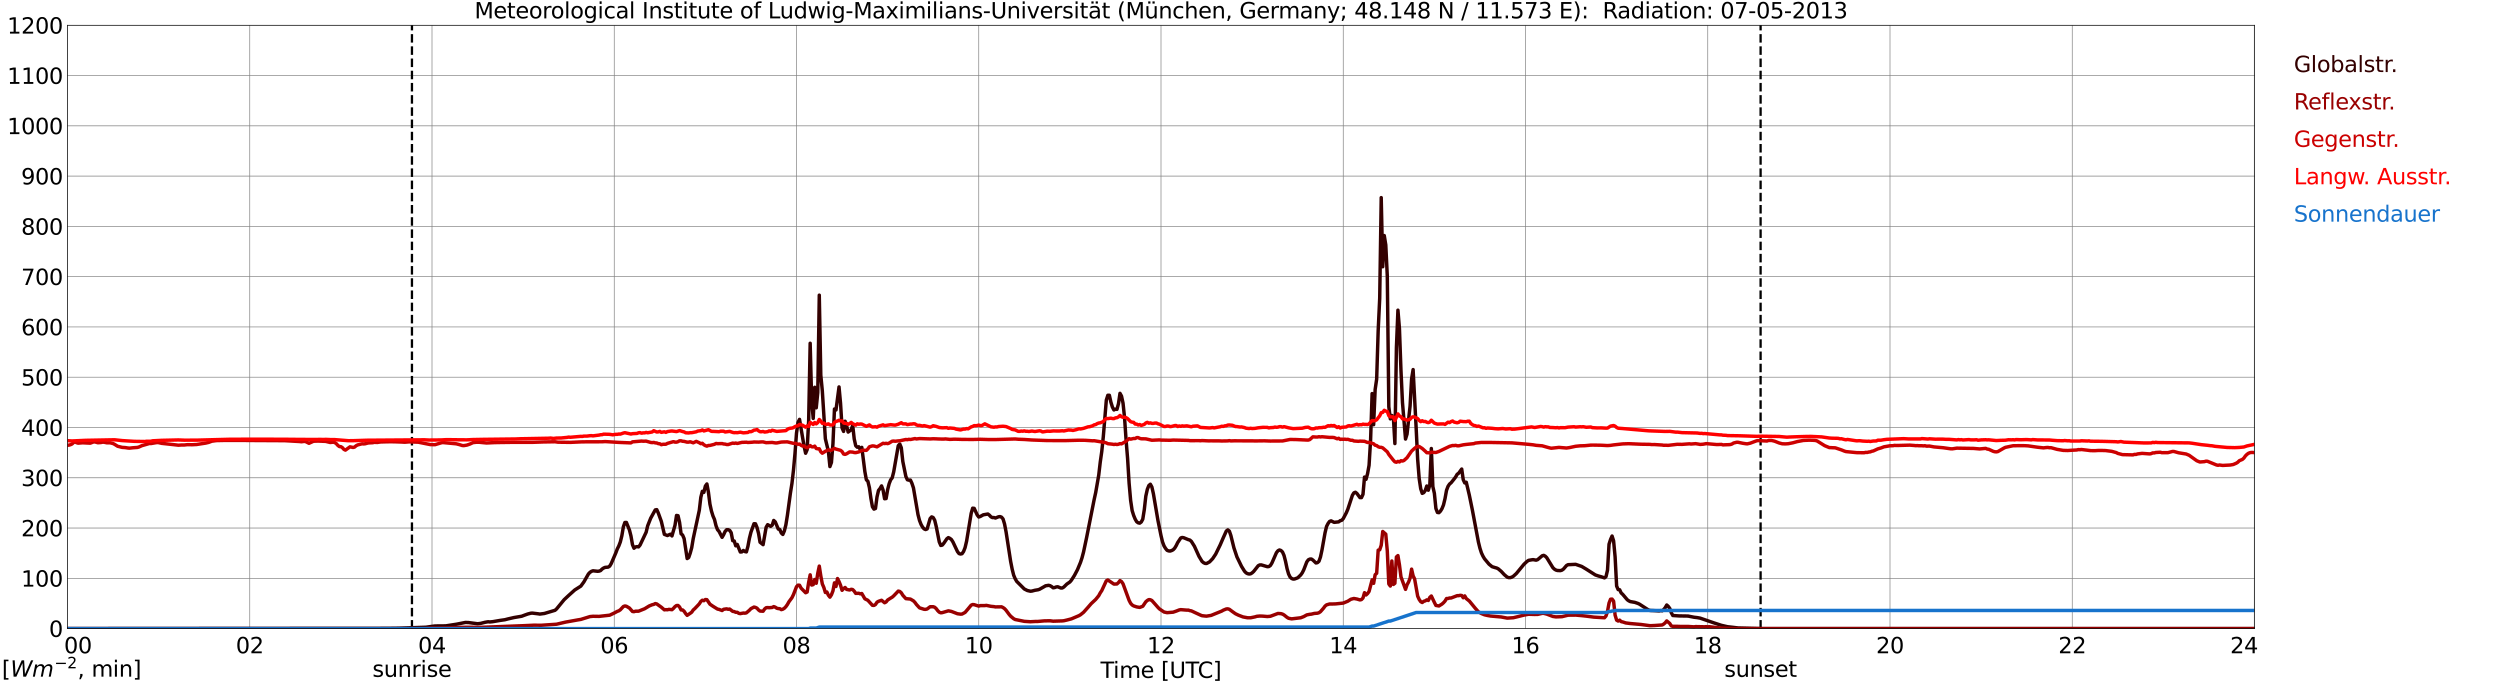 <?xml version="1.0" encoding="utf-8" standalone="no"?>
<!DOCTYPE svg PUBLIC "-//W3C//DTD SVG 1.1//EN"
  "http://www.w3.org/Graphics/SVG/1.1/DTD/svg11.dtd">
<svg xmlns:xlink="http://www.w3.org/1999/xlink" width="1085.4pt" height="296.64pt" viewBox="0 0 1085.4 296.64" xmlns="http://www.w3.org/2000/svg" version="1.1">
 <defs>
  <style type="text/css">*{stroke-linejoin: round; stroke-linecap: butt}</style>
 </defs>
 <g id="figure_1">
  <g id="patch_1">
   <path d="M 0 296.64 
L 1085.4 296.64 
L 1085.4 0 
L 0 0 
z
" style="fill: #ffffff"/>
  </g>
  <g id="axes_1">
   <g id="patch_2">
    <path d="M 29.306 272.909 
L 978.814 272.909 
L 978.814 10.976 
L 29.306 10.976 
z
" style="fill: #ffffff"/>
   </g>
   <g id="patch_3">
    <path d="M 978.814 272.909 
L 978.814 272.909 
L 978.814 10.976 
L 978.814 10.976 
z
" clip-path="url(#pf1f8ddafe5)" style="fill: #d3d3d3; opacity: 0.25; stroke: #d3d3d3; stroke-linejoin: miter"/>
   </g>
   <g id="matplotlib.axis_1">
    <g id="xtick_1">
     <g id="line2d_1">
      <path d="M 29.306 272.909 
L 29.306 10.976 
" clip-path="url(#pf1f8ddafe5)" style="fill: none; stroke: #808080; stroke-width: 0.3; stroke-linecap: square"/>
     </g>
     <g id="line2d_2"/>
     <g id="text_1">
      <!--    00 -->
      <g transform="translate(18.733 283.627) scale(0.095 -0.095)">
       <defs>
        <path id="DejaVuSans-20" transform="scale(0.016)"/>
        <path id="DejaVuSans-30" d="M 2034 4250 
Q 1547 4250 1301 3770 
Q 1056 3291 1056 2328 
Q 1056 1369 1301 889 
Q 1547 409 2034 409 
Q 2525 409 2770 889 
Q 3016 1369 3016 2328 
Q 3016 3291 2770 3770 
Q 2525 4250 2034 4250 
z
M 2034 4750 
Q 2819 4750 3233 4129 
Q 3647 3509 3647 2328 
Q 3647 1150 3233 529 
Q 2819 -91 2034 -91 
Q 1250 -91 836 529 
Q 422 1150 422 2328 
Q 422 3509 836 4129 
Q 1250 4750 2034 4750 
z
" transform="scale(0.016)"/>
       </defs>
       <use xlink:href="#DejaVuSans-20"/>
       <use xlink:href="#DejaVuSans-20" transform="translate(31.787 0)"/>
       <use xlink:href="#DejaVuSans-20" transform="translate(63.574 0)"/>
       <use xlink:href="#DejaVuSans-30" transform="translate(95.361 0)"/>
       <use xlink:href="#DejaVuSans-30" transform="translate(158.984 0)"/>
      </g>
     </g>
    </g>
    <g id="xtick_2">
     <g id="line2d_3">
      <path d="M 108.431 272.909 
L 108.431 10.976 
" clip-path="url(#pf1f8ddafe5)" style="fill: none; stroke: #808080; stroke-width: 0.3; stroke-linecap: square"/>
     </g>
     <g id="line2d_4"/>
     <g id="text_2">
      <!-- 02 -->
      <g transform="translate(102.387 283.627) scale(0.095 -0.095)">
       <defs>
        <path id="DejaVuSans-32" d="M 1228 531 
L 3431 531 
L 3431 0 
L 469 0 
L 469 531 
Q 828 903 1448 1529 
Q 2069 2156 2228 2338 
Q 2531 2678 2651 2914 
Q 2772 3150 2772 3378 
Q 2772 3750 2511 3984 
Q 2250 4219 1831 4219 
Q 1534 4219 1204 4116 
Q 875 4013 500 3803 
L 500 4441 
Q 881 4594 1212 4672 
Q 1544 4750 1819 4750 
Q 2544 4750 2975 4387 
Q 3406 4025 3406 3419 
Q 3406 3131 3298 2873 
Q 3191 2616 2906 2266 
Q 2828 2175 2409 1742 
Q 1991 1309 1228 531 
z
" transform="scale(0.016)"/>
       </defs>
       <use xlink:href="#DejaVuSans-30"/>
       <use xlink:href="#DejaVuSans-32" transform="translate(63.623 0)"/>
      </g>
     </g>
    </g>
    <g id="xtick_3">
     <g id="line2d_5">
      <path d="M 187.557 272.909 
L 187.557 10.976 
" clip-path="url(#pf1f8ddafe5)" style="fill: none; stroke: #808080; stroke-width: 0.3; stroke-linecap: square"/>
     </g>
     <g id="line2d_6"/>
     <g id="text_3">
      <!-- 04 -->
      <g transform="translate(181.513 283.627) scale(0.095 -0.095)">
       <defs>
        <path id="DejaVuSans-34" d="M 2419 4116 
L 825 1625 
L 2419 1625 
L 2419 4116 
z
M 2253 4666 
L 3047 4666 
L 3047 1625 
L 3713 1625 
L 3713 1100 
L 3047 1100 
L 3047 0 
L 2419 0 
L 2419 1100 
L 313 1100 
L 313 1709 
L 2253 4666 
z
" transform="scale(0.016)"/>
       </defs>
       <use xlink:href="#DejaVuSans-30"/>
       <use xlink:href="#DejaVuSans-34" transform="translate(63.623 0)"/>
      </g>
     </g>
    </g>
    <g id="xtick_4">
     <g id="line2d_7">
      <path d="M 266.683 272.909 
L 266.683 10.976 
" clip-path="url(#pf1f8ddafe5)" style="fill: none; stroke: #808080; stroke-width: 0.3; stroke-linecap: square"/>
     </g>
     <g id="line2d_8"/>
     <g id="text_4">
      <!-- 06 -->
      <g transform="translate(260.638 283.627) scale(0.095 -0.095)">
       <defs>
        <path id="DejaVuSans-36" d="M 2113 2584 
Q 1688 2584 1439 2293 
Q 1191 2003 1191 1497 
Q 1191 994 1439 701 
Q 1688 409 2113 409 
Q 2538 409 2786 701 
Q 3034 994 3034 1497 
Q 3034 2003 2786 2293 
Q 2538 2584 2113 2584 
z
M 3366 4563 
L 3366 3988 
Q 3128 4100 2886 4159 
Q 2644 4219 2406 4219 
Q 1781 4219 1451 3797 
Q 1122 3375 1075 2522 
Q 1259 2794 1537 2939 
Q 1816 3084 2150 3084 
Q 2853 3084 3261 2657 
Q 3669 2231 3669 1497 
Q 3669 778 3244 343 
Q 2819 -91 2113 -91 
Q 1303 -91 875 529 
Q 447 1150 447 2328 
Q 447 3434 972 4092 
Q 1497 4750 2381 4750 
Q 2619 4750 2861 4703 
Q 3103 4656 3366 4563 
z
" transform="scale(0.016)"/>
       </defs>
       <use xlink:href="#DejaVuSans-30"/>
       <use xlink:href="#DejaVuSans-36" transform="translate(63.623 0)"/>
      </g>
     </g>
    </g>
    <g id="xtick_5">
     <g id="line2d_9">
      <path d="M 345.808 272.909 
L 345.808 10.976 
" clip-path="url(#pf1f8ddafe5)" style="fill: none; stroke: #808080; stroke-width: 0.3; stroke-linecap: square"/>
     </g>
     <g id="line2d_10"/>
     <g id="text_5">
      <!-- 08 -->
      <g transform="translate(339.764 283.627) scale(0.095 -0.095)">
       <defs>
        <path id="DejaVuSans-38" d="M 2034 2216 
Q 1584 2216 1326 1975 
Q 1069 1734 1069 1313 
Q 1069 891 1326 650 
Q 1584 409 2034 409 
Q 2484 409 2743 651 
Q 3003 894 3003 1313 
Q 3003 1734 2745 1975 
Q 2488 2216 2034 2216 
z
M 1403 2484 
Q 997 2584 770 2862 
Q 544 3141 544 3541 
Q 544 4100 942 4425 
Q 1341 4750 2034 4750 
Q 2731 4750 3128 4425 
Q 3525 4100 3525 3541 
Q 3525 3141 3298 2862 
Q 3072 2584 2669 2484 
Q 3125 2378 3379 2068 
Q 3634 1759 3634 1313 
Q 3634 634 3220 271 
Q 2806 -91 2034 -91 
Q 1263 -91 848 271 
Q 434 634 434 1313 
Q 434 1759 690 2068 
Q 947 2378 1403 2484 
z
M 1172 3481 
Q 1172 3119 1398 2916 
Q 1625 2713 2034 2713 
Q 2441 2713 2670 2916 
Q 2900 3119 2900 3481 
Q 2900 3844 2670 4047 
Q 2441 4250 2034 4250 
Q 1625 4250 1398 4047 
Q 1172 3844 1172 3481 
z
" transform="scale(0.016)"/>
       </defs>
       <use xlink:href="#DejaVuSans-30"/>
       <use xlink:href="#DejaVuSans-38" transform="translate(63.623 0)"/>
      </g>
     </g>
    </g>
    <g id="xtick_6">
     <g id="line2d_11">
      <path d="M 424.934 272.909 
L 424.934 10.976 
" clip-path="url(#pf1f8ddafe5)" style="fill: none; stroke: #808080; stroke-width: 0.3; stroke-linecap: square"/>
     </g>
     <g id="line2d_12"/>
     <g id="text_6">
      <!-- 10 -->
      <g transform="translate(418.89 283.627) scale(0.095 -0.095)">
       <defs>
        <path id="DejaVuSans-31" d="M 794 531 
L 1825 531 
L 1825 4091 
L 703 3866 
L 703 4441 
L 1819 4666 
L 2450 4666 
L 2450 531 
L 3481 531 
L 3481 0 
L 794 0 
L 794 531 
z
" transform="scale(0.016)"/>
       </defs>
       <use xlink:href="#DejaVuSans-31"/>
       <use xlink:href="#DejaVuSans-30" transform="translate(63.623 0)"/>
      </g>
     </g>
    </g>
    <g id="xtick_7">
     <g id="line2d_13">
      <path d="M 504.06 272.909 
L 504.06 10.976 
" clip-path="url(#pf1f8ddafe5)" style="fill: none; stroke: #808080; stroke-width: 0.3; stroke-linecap: square"/>
     </g>
     <g id="line2d_14"/>
     <g id="text_7">
      <!-- 12 -->
      <g transform="translate(498.015 283.627) scale(0.095 -0.095)">
       <use xlink:href="#DejaVuSans-31"/>
       <use xlink:href="#DejaVuSans-32" transform="translate(63.623 0)"/>
      </g>
     </g>
    </g>
    <g id="xtick_8">
     <g id="line2d_15">
      <path d="M 583.185 272.909 
L 583.185 10.976 
" clip-path="url(#pf1f8ddafe5)" style="fill: none; stroke: #808080; stroke-width: 0.3; stroke-linecap: square"/>
     </g>
     <g id="line2d_16"/>
     <g id="text_8">
      <!-- 14 -->
      <g transform="translate(577.141 283.627) scale(0.095 -0.095)">
       <use xlink:href="#DejaVuSans-31"/>
       <use xlink:href="#DejaVuSans-34" transform="translate(63.623 0)"/>
      </g>
     </g>
    </g>
    <g id="xtick_9">
     <g id="line2d_17">
      <path d="M 662.311 272.909 
L 662.311 10.976 
" clip-path="url(#pf1f8ddafe5)" style="fill: none; stroke: #808080; stroke-width: 0.3; stroke-linecap: square"/>
     </g>
     <g id="line2d_18"/>
     <g id="text_9">
      <!-- 16 -->
      <g transform="translate(656.267 283.627) scale(0.095 -0.095)">
       <use xlink:href="#DejaVuSans-31"/>
       <use xlink:href="#DejaVuSans-36" transform="translate(63.623 0)"/>
      </g>
     </g>
    </g>
    <g id="xtick_10">
     <g id="line2d_19">
      <path d="M 741.437 272.909 
L 741.437 10.976 
" clip-path="url(#pf1f8ddafe5)" style="fill: none; stroke: #808080; stroke-width: 0.3; stroke-linecap: square"/>
     </g>
     <g id="line2d_20"/>
     <g id="text_10">
      <!-- 18 -->
      <g transform="translate(735.392 283.627) scale(0.095 -0.095)">
       <use xlink:href="#DejaVuSans-31"/>
       <use xlink:href="#DejaVuSans-38" transform="translate(63.623 0)"/>
      </g>
     </g>
    </g>
    <g id="xtick_11">
     <g id="line2d_21">
      <path d="M 820.562 272.909 
L 820.562 10.976 
" clip-path="url(#pf1f8ddafe5)" style="fill: none; stroke: #808080; stroke-width: 0.3; stroke-linecap: square"/>
     </g>
     <g id="line2d_22"/>
     <g id="text_11">
      <!-- 20 -->
      <g transform="translate(814.518 283.627) scale(0.095 -0.095)">
       <use xlink:href="#DejaVuSans-32"/>
       <use xlink:href="#DejaVuSans-30" transform="translate(63.623 0)"/>
      </g>
     </g>
    </g>
    <g id="xtick_12">
     <g id="line2d_23">
      <path d="M 899.688 272.909 
L 899.688 10.976 
" clip-path="url(#pf1f8ddafe5)" style="fill: none; stroke: #808080; stroke-width: 0.3; stroke-linecap: square"/>
     </g>
     <g id="line2d_24"/>
     <g id="text_12">
      <!-- 22 -->
      <g transform="translate(893.644 283.627) scale(0.095 -0.095)">
       <use xlink:href="#DejaVuSans-32"/>
       <use xlink:href="#DejaVuSans-32" transform="translate(63.623 0)"/>
      </g>
     </g>
    </g>
    <g id="xtick_13">
     <g id="line2d_25">
      <path d="M 978.814 272.909 
L 978.814 10.976 
" clip-path="url(#pf1f8ddafe5)" style="fill: none; stroke: #808080; stroke-width: 0.3; stroke-linecap: square"/>
     </g>
     <g id="line2d_26"/>
     <g id="text_13">
      <!-- 24    -->
      <g transform="translate(968.241 283.627) scale(0.095 -0.095)">
       <use xlink:href="#DejaVuSans-32"/>
       <use xlink:href="#DejaVuSans-34" transform="translate(63.623 0)"/>
       <use xlink:href="#DejaVuSans-20" transform="translate(127.246 0)"/>
       <use xlink:href="#DejaVuSans-20" transform="translate(159.033 0)"/>
       <use xlink:href="#DejaVuSans-20" transform="translate(190.82 0)"/>
      </g>
     </g>
    </g>
    <g id="text_14">
     <!-- Time [UTC] -->
     <g transform="translate(477.806 294.322) scale(0.095 -0.095)">
      <defs>
       <path id="DejaVuSans-54" d="M -19 4666 
L 3928 4666 
L 3928 4134 
L 2272 4134 
L 2272 0 
L 1638 0 
L 1638 4134 
L -19 4134 
L -19 4666 
z
" transform="scale(0.016)"/>
       <path id="DejaVuSans-69" d="M 603 3500 
L 1178 3500 
L 1178 0 
L 603 0 
L 603 3500 
z
M 603 4863 
L 1178 4863 
L 1178 4134 
L 603 4134 
L 603 4863 
z
" transform="scale(0.016)"/>
       <path id="DejaVuSans-6d" d="M 3328 2828 
Q 3544 3216 3844 3400 
Q 4144 3584 4550 3584 
Q 5097 3584 5394 3201 
Q 5691 2819 5691 2113 
L 5691 0 
L 5113 0 
L 5113 2094 
Q 5113 2597 4934 2840 
Q 4756 3084 4391 3084 
Q 3944 3084 3684 2787 
Q 3425 2491 3425 1978 
L 3425 0 
L 2847 0 
L 2847 2094 
Q 2847 2600 2669 2842 
Q 2491 3084 2119 3084 
Q 1678 3084 1418 2786 
Q 1159 2488 1159 1978 
L 1159 0 
L 581 0 
L 581 3500 
L 1159 3500 
L 1159 2956 
Q 1356 3278 1631 3431 
Q 1906 3584 2284 3584 
Q 2666 3584 2933 3390 
Q 3200 3197 3328 2828 
z
" transform="scale(0.016)"/>
       <path id="DejaVuSans-65" d="M 3597 1894 
L 3597 1613 
L 953 1613 
Q 991 1019 1311 708 
Q 1631 397 2203 397 
Q 2534 397 2845 478 
Q 3156 559 3463 722 
L 3463 178 
Q 3153 47 2828 -22 
Q 2503 -91 2169 -91 
Q 1331 -91 842 396 
Q 353 884 353 1716 
Q 353 2575 817 3079 
Q 1281 3584 2069 3584 
Q 2775 3584 3186 3129 
Q 3597 2675 3597 1894 
z
M 3022 2063 
Q 3016 2534 2758 2815 
Q 2500 3097 2075 3097 
Q 1594 3097 1305 2825 
Q 1016 2553 972 2059 
L 3022 2063 
z
" transform="scale(0.016)"/>
       <path id="DejaVuSans-5b" d="M 550 4863 
L 1875 4863 
L 1875 4416 
L 1125 4416 
L 1125 -397 
L 1875 -397 
L 1875 -844 
L 550 -844 
L 550 4863 
z
" transform="scale(0.016)"/>
       <path id="DejaVuSans-55" d="M 556 4666 
L 1191 4666 
L 1191 1831 
Q 1191 1081 1462 751 
Q 1734 422 2344 422 
Q 2950 422 3222 751 
Q 3494 1081 3494 1831 
L 3494 4666 
L 4128 4666 
L 4128 1753 
Q 4128 841 3676 375 
Q 3225 -91 2344 -91 
Q 1459 -91 1007 375 
Q 556 841 556 1753 
L 556 4666 
z
" transform="scale(0.016)"/>
       <path id="DejaVuSans-43" d="M 4122 4306 
L 4122 3641 
Q 3803 3938 3442 4084 
Q 3081 4231 2675 4231 
Q 1875 4231 1450 3742 
Q 1025 3253 1025 2328 
Q 1025 1406 1450 917 
Q 1875 428 2675 428 
Q 3081 428 3442 575 
Q 3803 722 4122 1019 
L 4122 359 
Q 3791 134 3420 21 
Q 3050 -91 2638 -91 
Q 1578 -91 968 557 
Q 359 1206 359 2328 
Q 359 3453 968 4101 
Q 1578 4750 2638 4750 
Q 3056 4750 3426 4639 
Q 3797 4528 4122 4306 
z
" transform="scale(0.016)"/>
       <path id="DejaVuSans-5d" d="M 1947 4863 
L 1947 -844 
L 622 -844 
L 622 -397 
L 1369 -397 
L 1369 4416 
L 622 4416 
L 622 4863 
L 1947 4863 
z
" transform="scale(0.016)"/>
      </defs>
      <use xlink:href="#DejaVuSans-54"/>
      <use xlink:href="#DejaVuSans-69" transform="translate(57.959 0)"/>
      <use xlink:href="#DejaVuSans-6d" transform="translate(85.742 0)"/>
      <use xlink:href="#DejaVuSans-65" transform="translate(183.154 0)"/>
      <use xlink:href="#DejaVuSans-20" transform="translate(244.678 0)"/>
      <use xlink:href="#DejaVuSans-5b" transform="translate(276.465 0)"/>
      <use xlink:href="#DejaVuSans-55" transform="translate(315.479 0)"/>
      <use xlink:href="#DejaVuSans-54" transform="translate(388.672 0)"/>
      <use xlink:href="#DejaVuSans-43" transform="translate(443.881 0)"/>
      <use xlink:href="#DejaVuSans-5d" transform="translate(513.705 0)"/>
     </g>
    </g>
   </g>
   <g id="matplotlib.axis_2">
    <g id="ytick_1">
     <g id="line2d_27">
      <path d="M 29.306 272.909 
L 978.814 272.909 
" clip-path="url(#pf1f8ddafe5)" style="fill: none; stroke: #808080; stroke-width: 0.3; stroke-linecap: square"/>
     </g>
     <g id="line2d_28"/>
     <g id="text_15">
      <!-- 0 -->
      <g transform="translate(21.261 276.518) scale(0.095 -0.095)">
       <use xlink:href="#DejaVuSans-30"/>
      </g>
     </g>
    </g>
    <g id="ytick_2">
     <g id="line2d_29">
      <path d="M 29.306 251.081 
L 978.814 251.081 
" clip-path="url(#pf1f8ddafe5)" style="fill: none; stroke: #808080; stroke-width: 0.3; stroke-linecap: square"/>
     </g>
     <g id="line2d_30"/>
     <g id="text_16">
      <!-- 100 -->
      <g transform="translate(9.173 254.69) scale(0.095 -0.095)">
       <use xlink:href="#DejaVuSans-31"/>
       <use xlink:href="#DejaVuSans-30" transform="translate(63.623 0)"/>
       <use xlink:href="#DejaVuSans-30" transform="translate(127.246 0)"/>
      </g>
     </g>
    </g>
    <g id="ytick_3">
     <g id="line2d_31">
      <path d="M 29.306 229.253 
L 978.814 229.253 
" clip-path="url(#pf1f8ddafe5)" style="fill: none; stroke: #808080; stroke-width: 0.3; stroke-linecap: square"/>
     </g>
     <g id="line2d_32"/>
     <g id="text_17">
      <!-- 200 -->
      <g transform="translate(9.173 232.863) scale(0.095 -0.095)">
       <use xlink:href="#DejaVuSans-32"/>
       <use xlink:href="#DejaVuSans-30" transform="translate(63.623 0)"/>
       <use xlink:href="#DejaVuSans-30" transform="translate(127.246 0)"/>
      </g>
     </g>
    </g>
    <g id="ytick_4">
     <g id="line2d_33">
      <path d="M 29.306 207.426 
L 978.814 207.426 
" clip-path="url(#pf1f8ddafe5)" style="fill: none; stroke: #808080; stroke-width: 0.3; stroke-linecap: square"/>
     </g>
     <g id="line2d_34"/>
     <g id="text_18">
      <!-- 300 -->
      <g transform="translate(9.173 211.035) scale(0.095 -0.095)">
       <defs>
        <path id="DejaVuSans-33" d="M 2597 2516 
Q 3050 2419 3304 2112 
Q 3559 1806 3559 1356 
Q 3559 666 3084 287 
Q 2609 -91 1734 -91 
Q 1441 -91 1130 -33 
Q 819 25 488 141 
L 488 750 
Q 750 597 1062 519 
Q 1375 441 1716 441 
Q 2309 441 2620 675 
Q 2931 909 2931 1356 
Q 2931 1769 2642 2001 
Q 2353 2234 1838 2234 
L 1294 2234 
L 1294 2753 
L 1863 2753 
Q 2328 2753 2575 2939 
Q 2822 3125 2822 3475 
Q 2822 3834 2567 4026 
Q 2313 4219 1838 4219 
Q 1578 4219 1281 4162 
Q 984 4106 628 3988 
L 628 4550 
Q 988 4650 1302 4700 
Q 1616 4750 1894 4750 
Q 2613 4750 3031 4423 
Q 3450 4097 3450 3541 
Q 3450 3153 3228 2886 
Q 3006 2619 2597 2516 
z
" transform="scale(0.016)"/>
       </defs>
       <use xlink:href="#DejaVuSans-33"/>
       <use xlink:href="#DejaVuSans-30" transform="translate(63.623 0)"/>
       <use xlink:href="#DejaVuSans-30" transform="translate(127.246 0)"/>
      </g>
     </g>
    </g>
    <g id="ytick_5">
     <g id="line2d_35">
      <path d="M 29.306 185.598 
L 978.814 185.598 
" clip-path="url(#pf1f8ddafe5)" style="fill: none; stroke: #808080; stroke-width: 0.3; stroke-linecap: square"/>
     </g>
     <g id="line2d_36"/>
     <g id="text_19">
      <!-- 400 -->
      <g transform="translate(9.173 189.207) scale(0.095 -0.095)">
       <use xlink:href="#DejaVuSans-34"/>
       <use xlink:href="#DejaVuSans-30" transform="translate(63.623 0)"/>
       <use xlink:href="#DejaVuSans-30" transform="translate(127.246 0)"/>
      </g>
     </g>
    </g>
    <g id="ytick_6">
     <g id="line2d_37">
      <path d="M 29.306 163.77 
L 978.814 163.77 
" clip-path="url(#pf1f8ddafe5)" style="fill: none; stroke: #808080; stroke-width: 0.3; stroke-linecap: square"/>
     </g>
     <g id="line2d_38"/>
     <g id="text_20">
      <!-- 500 -->
      <g transform="translate(9.173 167.379) scale(0.095 -0.095)">
       <defs>
        <path id="DejaVuSans-35" d="M 691 4666 
L 3169 4666 
L 3169 4134 
L 1269 4134 
L 1269 2991 
Q 1406 3038 1543 3061 
Q 1681 3084 1819 3084 
Q 2600 3084 3056 2656 
Q 3513 2228 3513 1497 
Q 3513 744 3044 326 
Q 2575 -91 1722 -91 
Q 1428 -91 1123 -41 
Q 819 9 494 109 
L 494 744 
Q 775 591 1075 516 
Q 1375 441 1709 441 
Q 2250 441 2565 725 
Q 2881 1009 2881 1497 
Q 2881 1984 2565 2268 
Q 2250 2553 1709 2553 
Q 1456 2553 1204 2497 
Q 953 2441 691 2322 
L 691 4666 
z
" transform="scale(0.016)"/>
       </defs>
       <use xlink:href="#DejaVuSans-35"/>
       <use xlink:href="#DejaVuSans-30" transform="translate(63.623 0)"/>
       <use xlink:href="#DejaVuSans-30" transform="translate(127.246 0)"/>
      </g>
     </g>
    </g>
    <g id="ytick_7">
     <g id="line2d_39">
      <path d="M 29.306 141.942 
L 978.814 141.942 
" clip-path="url(#pf1f8ddafe5)" style="fill: none; stroke: #808080; stroke-width: 0.3; stroke-linecap: square"/>
     </g>
     <g id="line2d_40"/>
     <g id="text_21">
      <!-- 600 -->
      <g transform="translate(9.173 145.551) scale(0.095 -0.095)">
       <use xlink:href="#DejaVuSans-36"/>
       <use xlink:href="#DejaVuSans-30" transform="translate(63.623 0)"/>
       <use xlink:href="#DejaVuSans-30" transform="translate(127.246 0)"/>
      </g>
     </g>
    </g>
    <g id="ytick_8">
     <g id="line2d_41">
      <path d="M 29.306 120.114 
L 978.814 120.114 
" clip-path="url(#pf1f8ddafe5)" style="fill: none; stroke: #808080; stroke-width: 0.3; stroke-linecap: square"/>
     </g>
     <g id="line2d_42"/>
     <g id="text_22">
      <!-- 700 -->
      <g transform="translate(9.173 123.724) scale(0.095 -0.095)">
       <defs>
        <path id="DejaVuSans-37" d="M 525 4666 
L 3525 4666 
L 3525 4397 
L 1831 0 
L 1172 0 
L 2766 4134 
L 525 4134 
L 525 4666 
z
" transform="scale(0.016)"/>
       </defs>
       <use xlink:href="#DejaVuSans-37"/>
       <use xlink:href="#DejaVuSans-30" transform="translate(63.623 0)"/>
       <use xlink:href="#DejaVuSans-30" transform="translate(127.246 0)"/>
      </g>
     </g>
    </g>
    <g id="ytick_9">
     <g id="line2d_43">
      <path d="M 29.306 98.287 
L 978.814 98.287 
" clip-path="url(#pf1f8ddafe5)" style="fill: none; stroke: #808080; stroke-width: 0.3; stroke-linecap: square"/>
     </g>
     <g id="line2d_44"/>
     <g id="text_23">
      <!-- 800 -->
      <g transform="translate(9.173 101.896) scale(0.095 -0.095)">
       <use xlink:href="#DejaVuSans-38"/>
       <use xlink:href="#DejaVuSans-30" transform="translate(63.623 0)"/>
       <use xlink:href="#DejaVuSans-30" transform="translate(127.246 0)"/>
      </g>
     </g>
    </g>
    <g id="ytick_10">
     <g id="line2d_45">
      <path d="M 29.306 76.459 
L 978.814 76.459 
" clip-path="url(#pf1f8ddafe5)" style="fill: none; stroke: #808080; stroke-width: 0.3; stroke-linecap: square"/>
     </g>
     <g id="line2d_46"/>
     <g id="text_24">
      <!-- 900 -->
      <g transform="translate(9.173 80.068) scale(0.095 -0.095)">
       <defs>
        <path id="DejaVuSans-39" d="M 703 97 
L 703 672 
Q 941 559 1184 500 
Q 1428 441 1663 441 
Q 2288 441 2617 861 
Q 2947 1281 2994 2138 
Q 2813 1869 2534 1725 
Q 2256 1581 1919 1581 
Q 1219 1581 811 2004 
Q 403 2428 403 3163 
Q 403 3881 828 4315 
Q 1253 4750 1959 4750 
Q 2769 4750 3195 4129 
Q 3622 3509 3622 2328 
Q 3622 1225 3098 567 
Q 2575 -91 1691 -91 
Q 1453 -91 1209 -44 
Q 966 3 703 97 
z
M 1959 2075 
Q 2384 2075 2632 2365 
Q 2881 2656 2881 3163 
Q 2881 3666 2632 3958 
Q 2384 4250 1959 4250 
Q 1534 4250 1286 3958 
Q 1038 3666 1038 3163 
Q 1038 2656 1286 2365 
Q 1534 2075 1959 2075 
z
" transform="scale(0.016)"/>
       </defs>
       <use xlink:href="#DejaVuSans-39"/>
       <use xlink:href="#DejaVuSans-30" transform="translate(63.623 0)"/>
       <use xlink:href="#DejaVuSans-30" transform="translate(127.246 0)"/>
      </g>
     </g>
    </g>
    <g id="ytick_11">
     <g id="line2d_47">
      <path d="M 29.306 54.631 
L 978.814 54.631 
" clip-path="url(#pf1f8ddafe5)" style="fill: none; stroke: #808080; stroke-width: 0.3; stroke-linecap: square"/>
     </g>
     <g id="line2d_48"/>
     <g id="text_25">
      <!-- 1000 -->
      <g transform="translate(3.128 58.24) scale(0.095 -0.095)">
       <use xlink:href="#DejaVuSans-31"/>
       <use xlink:href="#DejaVuSans-30" transform="translate(63.623 0)"/>
       <use xlink:href="#DejaVuSans-30" transform="translate(127.246 0)"/>
       <use xlink:href="#DejaVuSans-30" transform="translate(190.869 0)"/>
      </g>
     </g>
    </g>
    <g id="ytick_12">
     <g id="line2d_49">
      <path d="M 29.306 32.803 
L 978.814 32.803 
" clip-path="url(#pf1f8ddafe5)" style="fill: none; stroke: #808080; stroke-width: 0.3; stroke-linecap: square"/>
     </g>
     <g id="line2d_50"/>
     <g id="text_26">
      <!-- 1100 -->
      <g transform="translate(3.128 36.413) scale(0.095 -0.095)">
       <use xlink:href="#DejaVuSans-31"/>
       <use xlink:href="#DejaVuSans-31" transform="translate(63.623 0)"/>
       <use xlink:href="#DejaVuSans-30" transform="translate(127.246 0)"/>
       <use xlink:href="#DejaVuSans-30" transform="translate(190.869 0)"/>
      </g>
     </g>
    </g>
    <g id="ytick_13">
     <g id="line2d_51">
      <path d="M 29.306 10.976 
L 978.814 10.976 
" clip-path="url(#pf1f8ddafe5)" style="fill: none; stroke: #808080; stroke-width: 0.3; stroke-linecap: square"/>
     </g>
     <g id="line2d_52"/>
     <g id="text_27">
      <!-- 1200 -->
      <g transform="translate(3.128 14.585) scale(0.095 -0.095)">
       <use xlink:href="#DejaVuSans-31"/>
       <use xlink:href="#DejaVuSans-32" transform="translate(63.623 0)"/>
       <use xlink:href="#DejaVuSans-30" transform="translate(127.246 0)"/>
       <use xlink:href="#DejaVuSans-30" transform="translate(190.869 0)"/>
      </g>
     </g>
    </g>
   </g>
   <g id="line2d_53">
    <path d="M 178.853 272.909 
L 178.853 10.976 
" clip-path="url(#pf1f8ddafe5)" style="fill: none; stroke-dasharray: 3.7,1.6; stroke-dashoffset: 0; stroke: #000000"/>
   </g>
   <g id="line2d_54">
    <path d="M 764.383 272.909 
L 764.383 10.976 
" clip-path="url(#pf1f8ddafe5)" style="fill: none; stroke-dasharray: 3.7,1.6; stroke-dashoffset: 0; stroke: #000000"/>
   </g>
   <g id="line2d_55">
    <path d="M 29.306 272.909 
L 167.776 272.806 
L 173.051 272.741 
L 184.92 272.311 
L 187.557 271.946 
L 188.876 271.774 
L 193.492 271.73 
L 198.107 271.019 
L 202.063 270.244 
L 203.382 270.287 
L 207.339 270.805 
L 208.657 270.654 
L 210.635 270.159 
L 211.954 269.942 
L 212.614 270.03 
L 213.932 269.901 
L 217.229 269.34 
L 219.207 269.061 
L 220.526 268.716 
L 223.164 268.113 
L 226.461 267.554 
L 227.779 267.059 
L 229.098 266.585 
L 230.417 266.24 
L 231.076 266.177 
L 233.714 266.498 
L 234.373 266.607 
L 236.351 266.347 
L 240.308 265.164 
L 240.967 264.97 
L 241.626 264.389 
L 244.923 260.364 
L 246.901 258.513 
L 249.539 256.145 
L 252.176 254.467 
L 253.495 252.657 
L 255.473 249.191 
L 256.133 248.503 
L 256.792 248.051 
L 257.451 247.813 
L 259.43 248.03 
L 260.089 247.964 
L 260.748 247.728 
L 261.408 247.06 
L 262.067 246.609 
L 262.726 246.329 
L 264.045 246.222 
L 264.705 245.79 
L 265.364 244.692 
L 267.342 240.086 
L 268.002 238.342 
L 268.661 237.028 
L 269.32 235.286 
L 269.98 232.595 
L 270.639 228.721 
L 271.298 226.848 
L 271.958 226.826 
L 273.277 230.098 
L 273.936 232.702 
L 274.595 236.47 
L 275.255 238.019 
L 275.914 237.461 
L 276.573 237.332 
L 277.233 237.439 
L 277.892 236.642 
L 280.53 231.067 
L 281.189 228.291 
L 282.508 224.975 
L 284.486 221.38 
L 285.145 221.273 
L 285.805 222.736 
L 287.124 226.374 
L 288.442 231.993 
L 289.761 232.508 
L 291.08 231.927 
L 291.739 232.68 
L 293.058 228.053 
L 293.717 223.79 
L 294.377 223.899 
L 295.036 226.782 
L 295.696 231.733 
L 296.355 232.294 
L 297.014 233.844 
L 298.333 242.496 
L 298.992 242.088 
L 299.652 240.193 
L 300.311 237.784 
L 300.971 233.844 
L 303.608 221.552 
L 304.267 215.934 
L 304.927 213.308 
L 305.586 213.76 
L 306.246 211.025 
L 306.905 210.121 
L 307.564 213.651 
L 308.224 218.861 
L 308.883 221.875 
L 309.543 224.006 
L 310.202 225.534 
L 310.861 228.225 
L 311.521 229.969 
L 312.18 230.722 
L 313.499 233.283 
L 314.158 232.165 
L 314.818 230.722 
L 315.477 229.991 
L 316.136 229.969 
L 316.796 230.249 
L 317.455 231.303 
L 318.114 234.747 
L 318.774 234.876 
L 319.433 236.965 
L 320.093 236.384 
L 321.411 239.656 
L 322.071 239.613 
L 322.73 238.988 
L 323.39 239.462 
L 324.049 239.613 
L 324.708 237.244 
L 325.368 233.715 
L 326.027 231.067 
L 327.346 227.385 
L 328.005 227.407 
L 328.665 229 
L 329.324 231.563 
L 329.983 235.415 
L 331.302 236.47 
L 332.621 228.935 
L 333.28 227.795 
L 334.599 228.505 
L 335.258 228.031 
L 335.918 225.964 
L 336.577 226.568 
L 337.896 229.69 
L 338.555 229.904 
L 339.215 231.41 
L 339.874 232.034 
L 340.533 230.506 
L 341.193 227.88 
L 341.852 223.77 
L 343.171 214.039 
L 343.83 209.886 
L 344.49 204.136 
L 345.149 196.905 
L 345.808 188.058 
L 346.468 183.406 
L 347.127 182.073 
L 348.446 189.95 
L 349.105 193.761 
L 349.765 196.776 
L 350.424 195.226 
L 351.083 182.675 
L 351.743 149.03 
L 352.402 174.258 
L 353.062 181.664 
L 353.721 168.144 
L 354.38 177.057 
L 355.04 170.449 
L 355.699 128.149 
L 356.359 162.893 
L 357.018 169.716 
L 358.337 190.489 
L 359.655 195.979 
L 360.315 202.567 
L 360.974 200.779 
L 361.634 192.642 
L 362.293 177.574 
L 362.952 177.982 
L 364.271 167.994 
L 364.93 175.099 
L 365.59 185.775 
L 366.249 187.303 
L 366.909 182.891 
L 367.568 184.871 
L 368.227 187.584 
L 369.546 186.593 
L 370.206 184.655 
L 370.865 190.555 
L 371.524 193.523 
L 372.184 194.17 
L 372.843 193.977 
L 373.502 195.204 
L 374.162 194.235 
L 375.481 204.697 
L 376.14 208.314 
L 376.799 208.938 
L 377.459 211.715 
L 378.118 216.408 
L 378.777 220.025 
L 379.437 221.035 
L 380.096 220.756 
L 380.756 215.762 
L 381.415 212.92 
L 382.074 212.101 
L 382.734 210.962 
L 383.393 212.769 
L 384.053 216.536 
L 384.712 216.449 
L 385.371 212.618 
L 386.031 210.014 
L 386.69 208.314 
L 387.349 207.474 
L 388.009 204.869 
L 389.987 193.504 
L 390.646 192.77 
L 391.306 194.386 
L 391.965 200.349 
L 393.284 206.849 
L 393.943 208.292 
L 394.603 208.465 
L 395.262 208.421 
L 395.921 209.842 
L 396.581 211.822 
L 398.559 223.425 
L 399.218 225.964 
L 399.878 227.666 
L 400.537 228.849 
L 401.196 229.603 
L 401.856 229.904 
L 402.515 229.646 
L 403.834 225.126 
L 404.493 224.414 
L 405.153 224.696 
L 405.812 225.879 
L 406.471 228.57 
L 407.79 235.265 
L 408.45 236.814 
L 409.109 236.664 
L 409.768 235.845 
L 411.087 233.907 
L 411.746 233.414 
L 412.406 233.737 
L 413.065 234.252 
L 413.725 235.286 
L 415.703 239.484 
L 416.362 240.344 
L 417.022 240.538 
L 417.681 240.388 
L 418.34 239.44 
L 419 237.74 
L 419.659 234.942 
L 421.637 222.908 
L 422.297 220.627 
L 422.956 220.712 
L 424.275 223.598 
L 424.934 224.458 
L 425.593 224.242 
L 426.912 223.51 
L 428.89 223.166 
L 429.55 223.661 
L 430.209 224.373 
L 430.869 224.715 
L 431.528 224.696 
L 432.187 224.91 
L 433.506 224.373 
L 434.165 224.285 
L 434.825 224.523 
L 435.484 225.32 
L 436.144 227.535 
L 436.803 230.98 
L 438.781 243.767 
L 439.44 247.104 
L 440.1 249.73 
L 440.759 251.28 
L 441.419 252.421 
L 444.716 255.715 
L 446.034 256.381 
L 447.353 256.682 
L 448.012 256.619 
L 449.331 256.274 
L 450.65 256.058 
L 451.309 255.844 
L 453.287 254.724 
L 453.947 254.336 
L 455.266 254.122 
L 455.925 254.294 
L 456.584 254.68 
L 457.244 255.198 
L 457.903 255.091 
L 458.563 254.831 
L 459.222 254.746 
L 460.541 255.283 
L 461.2 255.283 
L 461.859 254.875 
L 463.178 253.583 
L 464.497 252.679 
L 465.156 251.904 
L 466.475 249.837 
L 467.794 247.34 
L 469.113 244.155 
L 469.772 242.153 
L 470.431 239.656 
L 471.75 233.435 
L 475.047 216.838 
L 475.706 213.845 
L 477.025 206.29 
L 477.685 200.628 
L 478.344 196.001 
L 479.003 189.671 
L 480.322 173.699 
L 480.981 171.611 
L 481.641 171.611 
L 482.3 174.581 
L 482.96 176.734 
L 483.619 177.982 
L 484.278 177.637 
L 484.938 177.724 
L 485.597 175.271 
L 486.256 170.77 
L 486.916 171.977 
L 487.575 175.033 
L 488.235 181.363 
L 488.894 191.029 
L 489.553 199.035 
L 490.213 209.798 
L 490.872 217.246 
L 491.532 221.681 
L 492.191 223.79 
L 492.85 225.383 
L 493.51 226.525 
L 494.169 226.998 
L 494.828 227.127 
L 495.488 226.632 
L 496.147 225.405 
L 496.807 221.273 
L 497.466 215.417 
L 498.125 212.446 
L 498.785 210.789 
L 499.444 210.228 
L 500.103 211.455 
L 500.763 214.384 
L 502.741 226.007 
L 504.06 232.53 
L 504.719 235.286 
L 505.379 237.028 
L 506.038 238.107 
L 506.697 238.923 
L 507.357 239.183 
L 508.016 239.246 
L 508.675 239.032 
L 509.335 238.687 
L 509.994 237.997 
L 510.654 236.9 
L 511.313 235.544 
L 512.632 233.564 
L 513.291 233.348 
L 513.95 233.477 
L 515.929 234.295 
L 516.588 234.468 
L 517.247 235.049 
L 518.566 237.159 
L 520.544 241.529 
L 521.863 243.725 
L 522.522 244.284 
L 523.182 244.607 
L 523.841 244.651 
L 525.16 243.939 
L 526.479 242.562 
L 527.797 240.582 
L 529.776 236.535 
L 531.094 233.477 
L 532.413 230.55 
L 533.073 230.054 
L 533.732 230.572 
L 534.391 232.488 
L 535.71 237.825 
L 537.029 241.787 
L 539.007 245.877 
L 540.326 248.008 
L 540.985 248.697 
L 541.644 249.062 
L 542.304 249.213 
L 542.963 249.127 
L 543.623 248.717 
L 544.282 248.115 
L 546.26 245.618 
L 546.919 245.275 
L 547.579 245.253 
L 550.216 246.028 
L 550.876 245.984 
L 551.535 245.532 
L 552.195 244.478 
L 554.173 239.958 
L 554.832 239.117 
L 555.491 238.772 
L 556.151 239.01 
L 556.81 239.656 
L 557.47 241.163 
L 558.129 243.725 
L 558.788 246.866 
L 559.448 249.191 
L 560.107 250.527 
L 560.766 251.151 
L 561.426 251.408 
L 562.085 251.367 
L 563.404 250.871 
L 564.723 249.623 
L 565.382 248.697 
L 566.042 247.383 
L 567.36 243.961 
L 568.02 243.057 
L 568.679 242.734 
L 569.338 242.69 
L 569.998 243.142 
L 571.317 244.413 
L 571.976 244.284 
L 572.635 243.703 
L 573.295 241.83 
L 573.954 238.751 
L 575.273 231.347 
L 575.932 228.57 
L 576.592 227.278 
L 577.251 226.374 
L 577.91 226.136 
L 579.229 226.782 
L 581.207 226.568 
L 581.867 226.051 
L 582.526 225.901 
L 583.185 225.147 
L 584.504 222.65 
L 585.164 221.101 
L 587.142 215.072 
L 587.801 213.974 
L 588.46 213.716 
L 589.12 214.234 
L 590.439 216.041 
L 591.098 216.041 
L 591.757 214.598 
L 592.417 207.129 
L 593.076 208.098 
L 593.736 205.666 
L 594.395 202.006 
L 595.054 191.048 
L 595.714 170.879 
L 596.373 184.397 
L 597.032 169.135 
L 597.692 164.571 
L 598.351 143.496 
L 599.011 129.548 
L 599.67 85.806 
L 600.329 115.814 
L 600.989 102.275 
L 601.648 106.322 
L 602.307 119.839 
L 602.967 176.605 
L 603.626 181.856 
L 604.286 180.394 
L 604.945 181.191 
L 605.604 192.578 
L 606.264 150.946 
L 606.923 134.671 
L 607.582 142.615 
L 608.242 160.782 
L 608.901 174.817 
L 610.22 190.618 
L 610.879 188.488 
L 612.198 176.282 
L 612.858 164.527 
L 613.517 160.461 
L 614.836 185.862 
L 615.495 199.509 
L 616.154 207.797 
L 616.814 212.188 
L 617.473 214.19 
L 618.133 213.889 
L 618.792 212.941 
L 619.451 211.003 
L 620.111 212.834 
L 620.77 210.488 
L 621.429 194.73 
L 622.089 211.263 
L 622.748 214.19 
L 623.408 220.756 
L 624.067 222.478 
L 624.726 222.585 
L 625.386 221.917 
L 626.045 220.841 
L 626.705 219.228 
L 627.364 216.493 
L 628.023 212.876 
L 628.683 211.134 
L 629.342 210.143 
L 630.001 209.604 
L 631.32 207.969 
L 631.98 207.087 
L 632.639 205.924 
L 633.298 205.45 
L 634.617 203.643 
L 635.276 208.248 
L 635.936 209.669 
L 636.595 209.368 
L 637.914 214.943 
L 639.233 221.38 
L 641.87 235.35 
L 642.53 238.019 
L 643.189 240.065 
L 643.848 241.464 
L 644.508 242.583 
L 646.486 244.952 
L 647.805 246.028 
L 649.123 246.436 
L 649.783 246.609 
L 650.442 246.932 
L 651.761 248.051 
L 653.08 249.472 
L 654.399 250.59 
L 655.058 250.784 
L 655.717 250.784 
L 656.377 250.57 
L 657.036 250.182 
L 658.355 248.977 
L 661.652 244.974 
L 662.97 243.745 
L 663.63 243.293 
L 664.949 243.057 
L 665.608 242.97 
L 666.927 243.208 
L 667.586 242.97 
L 669.564 241.291 
L 670.224 241.119 
L 670.883 241.464 
L 671.542 242.132 
L 674.18 246.436 
L 674.839 247.082 
L 675.499 247.49 
L 676.158 247.685 
L 677.477 247.75 
L 678.136 247.534 
L 678.796 247.06 
L 680.114 245.532 
L 680.774 245.166 
L 684.071 245.015 
L 686.708 245.919 
L 688.686 247.104 
L 692.643 249.623 
L 693.961 250.075 
L 695.28 250.439 
L 696.599 250.893 
L 697.258 250.376 
L 697.918 247.556 
L 698.577 236.275 
L 699.236 234.21 
L 699.896 232.724 
L 700.555 234.791 
L 701.215 241.765 
L 701.874 254.445 
L 702.533 255.973 
L 703.193 256.058 
L 703.852 257.437 
L 704.511 258.04 
L 706.49 260.386 
L 707.149 260.86 
L 707.808 261.183 
L 709.786 261.526 
L 711.105 261.977 
L 711.765 262.281 
L 715.721 264.841 
L 716.38 265.036 
L 718.358 265.121 
L 720.337 265.249 
L 720.996 265.099 
L 721.655 265.186 
L 722.315 264.647 
L 722.974 263.809 
L 723.633 262.667 
L 724.293 263.27 
L 724.952 264.173 
L 725.612 266.024 
L 726.271 267.231 
L 728.909 267.404 
L 732.865 267.467 
L 735.502 267.984 
L 736.821 268.135 
L 738.14 268.371 
L 744.074 270.416 
L 747.371 271.492 
L 750.009 272.097 
L 751.987 272.311 
L 754.624 272.634 
L 765.174 272.909 
L 978.154 272.909 
L 978.154 272.909 
" clip-path="url(#pf1f8ddafe5)" style="fill: none; stroke: #330000; stroke-width: 1.5; stroke-linecap: square"/>
   </g>
   <g id="line2d_56">
    <path d="M 29.306 272.909 
L 184.92 272.909 
L 186.238 272.71 
L 193.492 272.625 
L 198.767 272.387 
L 203.382 272.324 
L 205.36 272.346 
L 208.657 272.367 
L 227.12 271.656 
L 231.736 271.44 
L 235.033 271.462 
L 241.626 271.01 
L 245.583 270.084 
L 250.858 269.137 
L 252.176 268.923 
L 256.133 267.696 
L 257.451 267.565 
L 260.089 267.609 
L 264.705 267.092 
L 266.683 266.144 
L 268.002 265.435 
L 268.661 265.199 
L 269.32 264.745 
L 270.639 263.326 
L 271.298 263.088 
L 271.958 263.217 
L 273.277 263.992 
L 274.595 265.479 
L 275.255 265.564 
L 275.914 265.369 
L 277.233 265.35 
L 279.87 264.293 
L 281.849 263.088 
L 283.167 262.552 
L 283.827 262.399 
L 284.486 262.056 
L 285.145 262.207 
L 287.124 263.628 
L 288.442 264.767 
L 289.102 264.682 
L 289.761 264.745 
L 290.42 264.553 
L 291.739 264.704 
L 292.399 264.121 
L 293.058 263.368 
L 293.717 262.894 
L 294.377 262.872 
L 295.036 263.518 
L 295.696 264.811 
L 296.355 264.811 
L 297.014 265.391 
L 297.674 266.382 
L 298.333 267.157 
L 299.652 266.275 
L 300.311 265.78 
L 300.971 264.833 
L 301.63 264.252 
L 302.949 262.872 
L 303.608 262.163 
L 304.267 261.131 
L 304.927 260.591 
L 305.586 260.807 
L 306.246 260.29 
L 306.905 260.356 
L 308.224 262.314 
L 309.543 263.217 
L 311.521 264.444 
L 312.18 264.575 
L 313.499 265.068 
L 314.158 264.531 
L 315.477 264.337 
L 316.136 264.531 
L 316.796 264.422 
L 318.114 265.435 
L 318.774 265.52 
L 319.433 265.843 
L 320.093 265.824 
L 320.752 266.295 
L 321.411 266.404 
L 322.73 266.166 
L 323.39 266.21 
L 324.049 266.081 
L 325.368 264.939 
L 326.027 264.252 
L 327.346 263.562 
L 328.005 263.713 
L 328.665 264.058 
L 329.324 264.811 
L 329.983 265.306 
L 331.302 265.369 
L 331.961 264.403 
L 332.621 263.842 
L 333.28 263.778 
L 333.94 263.842 
L 335.258 263.735 
L 335.918 263.368 
L 336.577 263.606 
L 337.236 264.058 
L 337.896 264.23 
L 338.555 264.272 
L 339.215 264.682 
L 339.874 264.488 
L 340.533 264.079 
L 341.193 263.39 
L 341.852 262.464 
L 342.512 261.281 
L 343.83 259.493 
L 344.49 258.138 
L 345.808 254.737 
L 346.468 254.047 
L 347.127 254.091 
L 347.787 255.34 
L 349.765 257.341 
L 350.424 257.04 
L 351.083 252.864 
L 351.743 249.571 
L 352.402 254.004 
L 353.062 253.812 
L 353.721 251.594 
L 354.38 253.229 
L 355.04 248.903 
L 355.699 245.781 
L 356.359 250.044 
L 357.018 253.53 
L 357.677 255.06 
L 358.337 257.234 
L 358.996 257.018 
L 359.655 258.417 
L 360.315 259.258 
L 360.974 258.245 
L 361.634 256.523 
L 362.293 253.056 
L 362.952 254.628 
L 363.612 251.184 
L 364.271 252.476 
L 364.93 254.091 
L 365.59 256.287 
L 366.249 255.554 
L 366.909 255.06 
L 367.568 255.898 
L 368.887 256.158 
L 369.546 255.835 
L 370.206 255.964 
L 370.865 256.651 
L 371.524 257.621 
L 372.843 257.577 
L 373.502 257.837 
L 374.162 257.686 
L 375.481 259.967 
L 376.799 260.635 
L 378.777 262.809 
L 379.437 262.853 
L 380.096 262.464 
L 380.756 261.454 
L 381.415 261.065 
L 382.734 260.613 
L 384.053 261.689 
L 384.712 261.344 
L 385.371 260.506 
L 386.69 259.666 
L 387.349 259.277 
L 388.009 258.697 
L 389.987 256.63 
L 390.646 256.782 
L 391.306 257.363 
L 391.965 258.439 
L 393.284 259.902 
L 395.262 260.096 
L 396.581 260.871 
L 397.24 261.561 
L 397.899 262.464 
L 399.218 263.907 
L 400.537 264.315 
L 401.196 264.531 
L 401.856 264.553 
L 402.515 264.403 
L 403.834 263.412 
L 405.153 263.412 
L 405.812 263.647 
L 406.471 264.252 
L 407.131 265.134 
L 407.79 265.78 
L 408.45 266.059 
L 409.109 265.974 
L 411.746 265.199 
L 413.065 265.457 
L 415.703 266.467 
L 417.022 266.64 
L 417.681 266.598 
L 419 265.887 
L 420.318 264.337 
L 421.637 262.744 
L 422.297 262.464 
L 422.956 262.53 
L 424.934 263.154 
L 425.593 262.938 
L 427.572 262.916 
L 428.231 262.831 
L 430.209 263.239 
L 431.528 263.368 
L 432.187 263.497 
L 434.825 263.455 
L 435.484 263.778 
L 436.144 264.252 
L 436.803 264.961 
L 438.122 266.749 
L 438.781 267.524 
L 440.1 268.622 
L 440.759 268.965 
L 444.716 269.761 
L 447.353 269.934 
L 449.331 269.827 
L 450.65 269.805 
L 453.287 269.569 
L 455.266 269.525 
L 455.925 269.525 
L 457.244 269.698 
L 459.881 269.611 
L 461.2 269.569 
L 461.859 269.504 
L 463.178 269.202 
L 465.156 268.685 
L 468.453 267.286 
L 469.113 266.9 
L 470.431 265.843 
L 472.409 263.628 
L 473.728 262.098 
L 475.706 260.247 
L 477.025 258.633 
L 477.685 257.407 
L 478.344 256.416 
L 480.322 252.153 
L 480.981 251.808 
L 483.619 253.596 
L 484.938 253.53 
L 485.597 252.928 
L 486.256 252.068 
L 486.916 252.498 
L 487.575 253.467 
L 490.213 260.657 
L 490.872 261.927 
L 491.532 262.658 
L 492.191 263.067 
L 493.51 263.497 
L 494.828 263.713 
L 496.147 263.217 
L 497.466 261.259 
L 498.125 260.698 
L 498.785 260.312 
L 499.444 260.397 
L 500.103 260.72 
L 501.422 262.207 
L 502.741 263.713 
L 503.4 264.381 
L 505.379 265.714 
L 506.697 265.994 
L 509.335 265.78 
L 510.654 265.328 
L 511.972 264.811 
L 512.632 264.682 
L 515.269 264.896 
L 515.929 264.876 
L 516.588 265.112 
L 517.247 265.219 
L 519.226 266.144 
L 521.204 267.05 
L 521.863 267.308 
L 523.182 267.458 
L 523.841 267.502 
L 525.819 267.179 
L 530.435 265.306 
L 531.094 264.918 
L 532.413 264.381 
L 533.073 264.337 
L 533.732 264.531 
L 535.051 265.52 
L 536.369 266.448 
L 537.688 267.092 
L 539.666 267.847 
L 541.644 268.211 
L 542.963 268.211 
L 544.941 267.803 
L 545.601 267.587 
L 546.919 267.458 
L 548.238 267.502 
L 550.216 267.675 
L 551.535 267.565 
L 554.832 266.339 
L 556.151 266.426 
L 556.81 266.618 
L 557.47 266.985 
L 558.788 268.039 
L 559.448 268.428 
L 560.766 268.685 
L 564.723 268.211 
L 566.042 267.696 
L 567.36 266.963 
L 568.679 266.705 
L 569.338 266.64 
L 570.657 266.317 
L 571.976 266.232 
L 572.635 266.016 
L 573.295 265.564 
L 574.613 264.058 
L 575.273 263.154 
L 575.932 262.615 
L 577.251 262.228 
L 578.57 262.228 
L 579.889 262.185 
L 583.185 261.84 
L 585.164 261.021 
L 586.482 260.183 
L 587.801 259.838 
L 589.12 260.074 
L 590.439 260.463 
L 591.098 260.312 
L 591.757 259.622 
L 592.417 257.319 
L 593.076 258.31 
L 593.736 257.708 
L 594.395 256.782 
L 595.714 251.766 
L 596.373 253.251 
L 597.032 249.505 
L 597.692 248.903 
L 598.351 238.851 
L 599.011 238.698 
L 599.67 236.74 
L 600.329 230.755 
L 601.648 231.918 
L 602.307 239.194 
L 602.967 253.53 
L 603.626 254.436 
L 604.286 243.564 
L 604.945 253.746 
L 605.604 253.229 
L 606.264 241.82 
L 606.923 241.217 
L 607.582 245.222 
L 608.242 250.431 
L 610.22 255.877 
L 610.879 253.897 
L 611.539 252.692 
L 612.198 250.992 
L 612.858 247.095 
L 613.517 250.001 
L 614.176 251.378 
L 615.495 258.826 
L 616.154 260.268 
L 616.814 261.216 
L 617.473 261.582 
L 618.133 261.065 
L 618.792 260.871 
L 619.451 260.441 
L 620.111 260.698 
L 620.77 259.365 
L 621.429 258.762 
L 622.748 261.539 
L 623.408 262.853 
L 624.726 263.088 
L 626.045 262.27 
L 626.705 261.689 
L 627.364 260.958 
L 628.023 259.86 
L 628.683 259.838 
L 629.342 259.622 
L 630.001 259.622 
L 631.98 258.869 
L 632.639 258.612 
L 633.298 258.612 
L 633.958 258.461 
L 634.617 258.546 
L 635.276 259.515 
L 635.936 258.719 
L 636.595 259.882 
L 637.914 260.936 
L 640.552 264.143 
L 641.87 265.629 
L 643.189 266.382 
L 644.508 266.919 
L 645.827 267.223 
L 647.145 267.458 
L 651.761 267.867 
L 654.399 268.362 
L 657.036 268.19 
L 659.014 267.716 
L 661.652 267.05 
L 663.63 266.684 
L 666.267 266.769 
L 667.586 266.749 
L 669.564 266.295 
L 670.224 266.295 
L 671.542 266.618 
L 674.18 267.631 
L 675.499 267.825 
L 678.136 267.738 
L 680.774 267.092 
L 684.071 267.05 
L 686.708 267.286 
L 688.686 267.502 
L 691.983 267.932 
L 696.599 268.211 
L 697.258 267.437 
L 697.918 265.413 
L 698.577 261.84 
L 699.236 260.161 
L 699.896 260.096 
L 700.555 260.98 
L 701.215 267.072 
L 701.874 269.246 
L 702.533 269.632 
L 703.193 269.246 
L 703.852 269.89 
L 704.511 270.021 
L 705.83 270.451 
L 707.808 270.709 
L 712.424 271.119 
L 716.38 271.656 
L 718.358 271.571 
L 721.655 271.333 
L 722.315 270.946 
L 722.974 270.386 
L 723.633 269.569 
L 724.952 270.687 
L 725.612 271.743 
L 726.271 271.935 
L 727.59 271.913 
L 729.568 271.979 
L 732.865 271.979 
L 735.502 272.151 
L 736.162 272.044 
L 740.118 272.13 
L 740.777 272.064 
L 741.437 272.151 
L 742.096 272.086 
L 746.712 272.625 
L 752.646 272.909 
L 978.154 272.909 
L 978.154 272.909 
" clip-path="url(#pf1f8ddafe5)" style="fill: none; stroke: #990000; stroke-width: 1.5; stroke-linecap: square"/>
   </g>
   <g id="line2d_57">
    <path d="M 29.306 193.32 
L 29.965 193.251 
L 30.625 193.065 
L 31.284 192.755 
L 31.943 192.131 
L 32.603 191.891 
L 33.262 192.209 
L 33.921 192.404 
L 35.9 192.244 
L 37.218 192.31 
L 39.197 192.408 
L 40.515 191.906 
L 41.175 191.845 
L 42.493 192.222 
L 43.812 192.131 
L 44.472 191.976 
L 45.131 191.989 
L 46.45 192.262 
L 47.768 192.242 
L 49.087 192.567 
L 49.747 192.912 
L 51.065 193.742 
L 53.043 194.235 
L 54.362 194.322 
L 55.681 194.53 
L 56.34 194.558 
L 57.659 194.403 
L 59.637 194.257 
L 60.297 194.078 
L 61.615 193.486 
L 64.912 192.541 
L 65.572 192.57 
L 67.55 192.229 
L 68.209 192.133 
L 68.869 192.183 
L 70.187 192.484 
L 75.462 193.058 
L 77.441 193.288 
L 78.759 193.205 
L 80.078 193.194 
L 81.397 193.043 
L 83.375 193.085 
L 85.353 192.986 
L 89.309 192.373 
L 90.628 192.063 
L 91.947 191.557 
L 93.925 191.286 
L 97.222 191.214 
L 101.178 191.212 
L 103.816 191.194 
L 109.091 191.242 
L 123.597 191.323 
L 130.191 191.707 
L 130.85 191.801 
L 132.169 191.627 
L 132.829 191.784 
L 134.147 192.463 
L 136.125 191.563 
L 138.104 191.5 
L 141.4 191.635 
L 143.379 192.118 
L 144.697 191.978 
L 145.357 192.153 
L 146.016 192.626 
L 146.676 193.368 
L 147.335 193.884 
L 147.994 193.921 
L 148.654 194.349 
L 149.313 195.102 
L 149.972 195.427 
L 151.951 193.993 
L 153.269 194.268 
L 153.929 194.115 
L 154.588 193.537 
L 155.247 193.185 
L 156.566 192.834 
L 157.226 192.677 
L 157.885 192.735 
L 158.544 192.666 
L 159.863 192.308 
L 161.841 192.205 
L 162.501 192.046 
L 163.819 192.1 
L 165.138 191.895 
L 167.116 191.834 
L 169.094 191.792 
L 171.073 191.803 
L 174.37 191.917 
L 175.688 192 
L 177.666 191.838 
L 181.623 191.985 
L 184.92 192.648 
L 186.898 193.034 
L 188.876 193.063 
L 190.195 192.666 
L 191.513 192.271 
L 192.173 192.133 
L 198.107 192.692 
L 199.426 193.028 
L 200.745 193.438 
L 201.404 193.464 
L 202.723 193.246 
L 204.042 192.783 
L 205.36 192.17 
L 206.679 192.028 
L 207.998 192.009 
L 209.976 192.209 
L 211.295 192.327 
L 214.592 192.166 
L 216.57 192.126 
L 222.504 192.046 
L 225.142 192.037 
L 231.076 192.05 
L 235.692 191.889 
L 240.967 191.795 
L 242.286 191.987 
L 245.583 192.03 
L 247.561 192.063 
L 252.176 191.858 
L 253.495 191.834 
L 254.814 191.814 
L 261.408 191.797 
L 262.726 191.71 
L 268.661 192.074 
L 273.936 192.288 
L 274.595 191.832 
L 278.552 191.491 
L 279.211 191.555 
L 280.53 191.52 
L 282.508 192.096 
L 283.167 192.17 
L 283.827 192.076 
L 284.486 192.281 
L 285.145 192.323 
L 285.805 192.62 
L 286.464 192.674 
L 287.124 193.067 
L 287.783 192.895 
L 289.102 192.869 
L 289.761 192.5 
L 292.399 191.74 
L 293.058 191.961 
L 293.717 191.969 
L 294.377 191.753 
L 295.036 191.362 
L 295.696 191.382 
L 296.355 191.583 
L 297.014 191.627 
L 298.333 191.971 
L 298.992 191.954 
L 299.652 191.795 
L 300.971 192.253 
L 302.289 191.624 
L 303.608 192.222 
L 304.267 192.631 
L 304.927 192.456 
L 305.586 193.091 
L 306.246 193.471 
L 306.905 193.696 
L 307.564 193.401 
L 308.224 193.388 
L 310.202 192.89 
L 310.861 192.526 
L 311.521 192.628 
L 313.499 192.576 
L 314.158 192.762 
L 314.818 192.81 
L 315.477 192.991 
L 316.136 193.006 
L 318.114 192.369 
L 318.774 192.484 
L 319.433 192.347 
L 320.093 192.539 
L 322.071 192.063 
L 324.049 191.989 
L 324.708 192.105 
L 326.686 191.991 
L 327.346 191.893 
L 329.324 191.952 
L 330.643 191.854 
L 331.302 191.856 
L 332.621 192.194 
L 335.258 192.092 
L 336.577 192.297 
L 337.236 192.316 
L 339.215 191.923 
L 340.533 191.865 
L 341.852 191.845 
L 343.83 192.323 
L 344.49 192.489 
L 345.149 192.425 
L 346.468 192.89 
L 347.127 192.79 
L 347.787 193.32 
L 348.446 193.654 
L 349.105 193.606 
L 349.765 194.143 
L 350.424 194.386 
L 351.083 193.999 
L 351.743 193.445 
L 352.402 193.984 
L 353.062 194.03 
L 353.721 193.691 
L 354.38 194.717 
L 355.04 194.866 
L 355.699 194.848 
L 356.359 196.138 
L 357.018 196.763 
L 358.337 195.944 
L 359.655 195.3 
L 360.315 195.529 
L 360.974 195.422 
L 362.293 194.674 
L 362.952 194.977 
L 364.93 195.518 
L 365.59 196.04 
L 366.249 197.114 
L 366.909 197.276 
L 367.568 197.011 
L 368.887 196.191 
L 370.206 196.289 
L 370.865 196.475 
L 371.524 196.523 
L 372.843 196.21 
L 374.162 195.597 
L 374.821 195.464 
L 376.14 195.532 
L 376.799 194.896 
L 377.459 193.967 
L 378.777 193.585 
L 379.437 193.639 
L 380.756 194.004 
L 383.393 192.452 
L 384.053 192.594 
L 384.712 192.458 
L 385.371 192.622 
L 386.031 192.369 
L 387.349 191.548 
L 388.009 191.483 
L 388.668 191.574 
L 389.987 191.408 
L 390.646 191.378 
L 393.284 190.804 
L 393.943 190.904 
L 394.603 190.723 
L 395.262 190.823 
L 397.24 190.409 
L 397.899 190.579 
L 399.218 190.406 
L 403.834 190.568 
L 405.153 190.489 
L 406.471 190.535 
L 407.79 190.599 
L 409.768 190.633 
L 410.428 190.561 
L 412.406 190.762 
L 414.384 190.671 
L 417.681 190.767 
L 422.297 190.801 
L 425.593 190.716 
L 429.55 190.839 
L 432.187 190.83 
L 436.144 190.716 
L 440.759 190.585 
L 442.078 190.705 
L 444.716 190.801 
L 448.012 191.029 
L 454.606 191.273 
L 462.519 191.295 
L 468.453 191.131 
L 471.091 191.164 
L 474.388 191.38 
L 475.047 191.343 
L 479.663 192.102 
L 480.322 192.295 
L 480.981 192.637 
L 482.96 192.849 
L 483.619 192.973 
L 484.278 192.858 
L 484.938 192.991 
L 485.597 192.866 
L 486.256 192.594 
L 486.916 192.707 
L 488.894 191.585 
L 490.213 190.433 
L 490.872 190.673 
L 492.191 190.365 
L 492.85 190.396 
L 493.51 189.996 
L 494.169 189.998 
L 494.828 190.339 
L 495.488 190.496 
L 497.466 190.533 
L 500.103 191.14 
L 503.4 190.985 
L 504.06 191.077 
L 505.379 191.096 
L 508.016 191.157 
L 509.335 191.055 
L 515.929 191.207 
L 516.588 191.31 
L 520.544 191.306 
L 521.204 191.356 
L 521.863 191.277 
L 524.501 191.4 
L 525.819 191.393 
L 529.116 191.406 
L 530.435 191.459 
L 533.073 191.413 
L 533.732 191.304 
L 534.391 191.432 
L 535.71 191.386 
L 543.623 191.406 
L 544.941 191.439 
L 548.898 191.386 
L 551.535 191.485 
L 553.513 191.463 
L 556.81 191.448 
L 560.107 190.791 
L 562.745 190.839 
L 567.36 191.053 
L 568.02 191.057 
L 568.679 190.836 
L 569.998 189.653 
L 571.317 189.743 
L 571.976 189.743 
L 572.635 189.599 
L 573.295 189.706 
L 573.954 189.61 
L 577.251 189.909 
L 578.57 189.902 
L 579.229 189.97 
L 580.548 190.509 
L 581.207 190.275 
L 581.867 190.773 
L 582.526 190.662 
L 583.185 190.745 
L 583.845 190.662 
L 584.504 190.78 
L 585.164 190.719 
L 586.482 191.162 
L 587.142 191.131 
L 587.801 191.452 
L 589.779 191.603 
L 590.439 191.515 
L 592.417 191.592 
L 593.736 192.116 
L 594.395 192.057 
L 596.373 192.683 
L 597.032 193.318 
L 597.692 193.44 
L 598.351 193.947 
L 599.011 194.196 
L 599.67 194.211 
L 600.329 194.451 
L 602.307 196.175 
L 602.967 197.308 
L 604.945 199.812 
L 605.604 200.515 
L 606.264 200.687 
L 606.923 200.305 
L 607.582 200.561 
L 608.242 200.024 
L 608.901 200.172 
L 609.561 199.908 
L 610.879 198.714 
L 612.858 195.842 
L 614.176 194.63 
L 614.836 194.143 
L 615.495 193.801 
L 616.154 193.86 
L 617.473 194.706 
L 618.792 195.89 
L 619.451 196.551 
L 620.77 196.595 
L 621.429 196.33 
L 623.408 196.461 
L 624.726 195.994 
L 629.342 193.79 
L 630.661 193.412 
L 631.32 193.46 
L 631.98 193.338 
L 632.639 193.545 
L 633.298 193.563 
L 635.276 193.124 
L 636.595 192.954 
L 639.892 192.613 
L 640.552 192.362 
L 643.189 192.087 
L 645.167 192.109 
L 646.486 192.089 
L 656.377 192.273 
L 663.63 192.91 
L 665.608 193.124 
L 666.927 193.349 
L 669.564 193.554 
L 671.542 194.119 
L 672.861 194.473 
L 673.521 194.606 
L 675.499 194.394 
L 676.817 194.239 
L 680.114 194.514 
L 681.433 194.322 
L 684.071 193.761 
L 686.049 193.563 
L 688.027 193.506 
L 689.346 193.384 
L 690.664 193.248 
L 691.983 193.246 
L 695.28 193.307 
L 697.918 193.451 
L 699.236 193.353 
L 700.555 193.159 
L 704.511 192.727 
L 707.149 192.635 
L 712.424 192.862 
L 716.38 192.928 
L 717.04 193.017 
L 718.358 193.008 
L 721.655 193.211 
L 722.315 193.336 
L 722.974 193.299 
L 724.293 193.351 
L 728.249 192.893 
L 730.227 192.932 
L 733.524 192.687 
L 734.184 192.783 
L 736.162 192.622 
L 737.48 192.825 
L 738.14 192.954 
L 739.459 192.851 
L 740.777 192.604 
L 745.393 193.015 
L 747.371 192.943 
L 748.031 193.15 
L 749.349 193.091 
L 750.668 193.054 
L 751.327 192.982 
L 751.987 192.759 
L 752.646 192.345 
L 753.965 192.015 
L 754.624 192.024 
L 756.602 192.443 
L 757.921 192.644 
L 758.581 192.707 
L 759.899 192.408 
L 762.537 191.415 
L 763.196 191.275 
L 767.153 191.478 
L 767.812 191.238 
L 769.131 191.223 
L 770.449 191.548 
L 772.428 192.321 
L 773.746 192.666 
L 775.065 192.725 
L 776.384 192.642 
L 778.362 192.255 
L 780.34 191.716 
L 782.978 191.221 
L 785.615 191.103 
L 787.593 191.179 
L 788.253 191.249 
L 788.912 191.45 
L 792.209 193.502 
L 794.187 194.318 
L 796.825 194.438 
L 799.462 195.324 
L 800.781 195.857 
L 801.44 196.062 
L 806.056 196.516 
L 807.375 196.542 
L 809.353 196.56 
L 810.012 196.396 
L 810.672 196.444 
L 811.331 196.256 
L 811.99 196.193 
L 812.65 195.922 
L 813.309 195.791 
L 815.287 194.877 
L 816.606 194.497 
L 817.925 193.993 
L 820.562 193.539 
L 821.881 193.499 
L 822.541 193.364 
L 823.2 193.419 
L 824.519 193.392 
L 829.134 193.261 
L 831.112 193.416 
L 831.772 193.495 
L 832.431 193.451 
L 833.091 193.526 
L 834.409 193.517 
L 835.069 193.593 
L 835.728 193.513 
L 836.388 193.698 
L 837.706 193.665 
L 839.684 194.034 
L 843.641 194.386 
L 846.938 194.853 
L 847.597 194.87 
L 849.575 194.567 
L 856.828 194.689 
L 859.466 194.912 
L 862.103 194.663 
L 862.763 194.973 
L 863.422 195.056 
L 865.4 195.955 
L 866.06 196.132 
L 866.719 196.18 
L 867.378 196.064 
L 870.016 194.536 
L 870.675 194.222 
L 873.972 193.526 
L 877.269 193.484 
L 879.247 193.506 
L 880.566 193.585 
L 884.522 194.156 
L 887.16 194.447 
L 888.479 194.296 
L 889.138 194.276 
L 889.797 194.39 
L 890.457 194.366 
L 893.094 195.093 
L 895.732 195.536 
L 897.71 195.599 
L 899.029 195.508 
L 901.666 195.363 
L 902.326 195.198 
L 902.985 195.246 
L 903.644 195.156 
L 906.282 195.468 
L 907.601 195.641 
L 909.579 195.665 
L 910.898 195.575 
L 912.876 195.584 
L 914.194 195.623 
L 916.832 195.953 
L 918.81 196.494 
L 919.469 196.857 
L 920.788 197.195 
L 921.448 197.378 
L 926.063 197.492 
L 926.723 197.265 
L 927.382 197.306 
L 928.041 197.073 
L 930.02 196.835 
L 933.316 197.07 
L 933.976 196.939 
L 934.635 196.621 
L 935.295 196.651 
L 935.954 196.455 
L 937.932 196.346 
L 938.592 196.544 
L 941.229 196.527 
L 943.207 195.999 
L 943.867 196.021 
L 945.845 196.577 
L 949.142 197.114 
L 950.46 197.673 
L 951.779 198.627 
L 953.757 200.041 
L 955.076 200.58 
L 957.054 200.432 
L 957.714 200.231 
L 958.373 200.259 
L 962.329 201.879 
L 962.989 202.008 
L 963.648 201.883 
L 964.967 202.071 
L 968.264 201.899 
L 969.582 201.67 
L 970.901 201.102 
L 971.561 200.685 
L 972.22 200.026 
L 973.539 199.467 
L 974.198 198.889 
L 974.857 197.957 
L 975.517 197.293 
L 976.176 196.806 
L 976.836 196.533 
L 977.495 196.431 
L 978.154 196.457 
L 978.154 196.457 
" clip-path="url(#pf1f8ddafe5)" style="fill: none; stroke: #cc0000; stroke-width: 1.5; stroke-linecap: square"/>
   </g>
   <g id="line2d_58">
    <path d="M 29.306 191.319 
L 31.284 191.441 
L 37.218 191.17 
L 49.747 190.932 
L 53.043 191.286 
L 58.319 191.611 
L 62.275 191.675 
L 62.934 191.681 
L 63.594 191.572 
L 64.912 191.572 
L 65.572 191.557 
L 66.231 191.378 
L 70.187 191.173 
L 77.441 191.004 
L 80.078 191.107 
L 85.353 191.092 
L 99.86 190.708 
L 113.047 190.671 
L 115.685 190.692 
L 123.597 190.699 
L 126.235 190.738 
L 136.785 190.81 
L 138.763 190.767 
L 140.741 190.799 
L 141.4 190.751 
L 143.379 190.847 
L 145.357 190.863 
L 151.291 191.338 
L 153.269 191.319 
L 156.566 191.218 
L 159.204 191.131 
L 184.26 190.946 
L 186.238 191.048 
L 191.513 191 
L 193.492 190.893 
L 195.47 190.889 
L 199.426 190.939 
L 202.723 190.963 
L 205.36 190.836 
L 209.976 190.747 
L 223.823 190.583 
L 226.461 190.47 
L 227.779 190.461 
L 238.329 190.254 
L 238.989 190.177 
L 240.308 190.35 
L 241.626 190.184 
L 243.604 190.158 
L 246.242 189.898 
L 246.901 189.76 
L 247.561 189.848 
L 252.176 189.448 
L 252.836 189.483 
L 253.495 189.337 
L 254.814 189.339 
L 256.133 189.171 
L 256.792 189.147 
L 257.451 189.236 
L 258.77 189.064 
L 260.089 188.902 
L 260.748 188.739 
L 261.408 188.719 
L 262.067 188.494 
L 264.705 188.566 
L 266.023 188.776 
L 267.342 188.562 
L 268.002 188.575 
L 268.661 188.435 
L 269.32 188.477 
L 270.639 188.016 
L 271.298 187.863 
L 273.936 188.435 
L 274.595 188.28 
L 276.573 188.176 
L 277.233 187.894 
L 277.892 187.818 
L 278.552 188.09 
L 279.211 187.916 
L 279.87 187.944 
L 280.53 187.733 
L 281.189 187.896 
L 283.167 187.543 
L 283.827 186.997 
L 285.145 187.564 
L 285.805 187.497 
L 286.464 187.292 
L 287.124 187.709 
L 288.442 187.457 
L 289.102 187.724 
L 289.761 187.377 
L 291.08 187.176 
L 291.739 187.117 
L 293.717 187.383 
L 295.036 186.949 
L 296.355 187.364 
L 297.014 187.514 
L 297.674 187.892 
L 298.992 187.973 
L 299.652 187.855 
L 300.311 187.857 
L 302.289 187.471 
L 302.949 187.15 
L 304.267 186.99 
L 304.927 186.667 
L 305.586 187.108 
L 307.564 186.556 
L 308.883 187.276 
L 310.202 187.316 
L 312.18 187.425 
L 312.839 187.213 
L 314.158 187.209 
L 314.818 187.558 
L 316.796 187.278 
L 318.114 187.741 
L 318.774 187.857 
L 319.433 187.805 
L 320.093 187.868 
L 321.411 187.634 
L 322.73 187.929 
L 324.708 187.757 
L 325.368 187.37 
L 326.027 187.436 
L 326.686 187.169 
L 327.346 186.748 
L 328.005 186.691 
L 328.665 186.471 
L 329.324 187.045 
L 329.983 187.433 
L 330.643 187.44 
L 331.302 187.313 
L 331.961 187.593 
L 333.28 187.412 
L 333.94 187.071 
L 334.599 187.228 
L 335.258 186.796 
L 337.236 187.3 
L 341.193 186.962 
L 341.852 186.399 
L 342.512 186.074 
L 343.171 185.91 
L 343.83 185.864 
L 344.49 185.644 
L 345.149 185.214 
L 345.808 184.941 
L 346.468 184.862 
L 347.127 184.266 
L 348.446 184.613 
L 349.765 185.469 
L 350.424 184.915 
L 351.083 185.152 
L 351.743 183.369 
L 353.062 184.279 
L 353.721 183.446 
L 354.38 184.02 
L 355.04 183.478 
L 355.699 182.127 
L 356.359 182.834 
L 357.018 183.784 
L 357.677 183.688 
L 358.337 184.214 
L 358.996 184.234 
L 359.655 184.02 
L 360.315 184.487 
L 360.974 184.53 
L 361.634 184.458 
L 362.293 183.437 
L 362.952 182.944 
L 363.612 182.795 
L 364.271 182.45 
L 364.93 182.797 
L 365.59 182.714 
L 366.249 183.659 
L 366.909 183.799 
L 367.568 183.817 
L 368.227 184.207 
L 368.887 183.9 
L 369.546 183.391 
L 370.206 183.954 
L 371.524 184.576 
L 372.184 184.002 
L 372.843 184.201 
L 373.502 184.083 
L 374.162 184.124 
L 376.14 185.091 
L 377.459 184.474 
L 378.118 185.043 
L 378.777 185.382 
L 380.096 185.268 
L 380.756 185.458 
L 381.415 185.061 
L 383.393 184.445 
L 384.053 184.801 
L 386.69 184.375 
L 388.009 184.53 
L 388.668 184.578 
L 389.987 184.175 
L 391.306 183.522 
L 391.965 184.02 
L 393.284 184.022 
L 393.943 184.36 
L 395.262 184.107 
L 395.921 184.105 
L 396.581 183.972 
L 397.24 184.037 
L 397.899 184.487 
L 398.559 184.696 
L 399.218 184.659 
L 400.537 184.965 
L 401.196 184.777 
L 403.834 185.445 
L 404.493 185.218 
L 405.153 184.827 
L 406.471 185.133 
L 407.79 185.604 
L 409.109 185.742 
L 411.087 185.676 
L 411.746 185.978 
L 412.406 185.812 
L 414.384 185.999 
L 415.043 186.296 
L 417.022 186.661 
L 418.34 186.283 
L 419 186.303 
L 419.659 186.065 
L 420.318 186.185 
L 421.637 185.342 
L 422.297 185.139 
L 422.956 184.784 
L 423.615 184.834 
L 424.275 184.751 
L 424.934 184.552 
L 425.593 184.775 
L 426.253 184.779 
L 427.572 184.009 
L 430.209 185.307 
L 431.528 185.48 
L 432.187 185.34 
L 432.847 185.382 
L 433.506 185.185 
L 435.484 185.054 
L 436.803 185.205 
L 438.781 186.045 
L 439.44 186.442 
L 440.759 186.645 
L 442.078 187.283 
L 442.737 187.268 
L 443.397 187.139 
L 444.056 187.217 
L 444.716 187.056 
L 445.375 187.252 
L 446.034 187.237 
L 446.694 187.335 
L 448.012 187.132 
L 449.331 187.346 
L 451.309 187.017 
L 451.969 187.163 
L 452.628 187.536 
L 454.606 187.204 
L 455.925 187.241 
L 457.244 187.1 
L 459.881 187.13 
L 461.2 187.012 
L 461.859 187.117 
L 463.838 186.687 
L 465.156 186.752 
L 465.816 186.879 
L 467.134 186.578 
L 468.453 186.159 
L 469.113 186.239 
L 470.431 185.975 
L 472.409 185.31 
L 473.069 185.266 
L 474.388 184.856 
L 475.047 184.454 
L 475.706 184.336 
L 476.366 183.915 
L 477.025 183.67 
L 477.685 183.574 
L 479.003 183.04 
L 479.663 182.156 
L 480.322 181.682 
L 480.981 181.745 
L 482.3 181.553 
L 482.96 181.719 
L 483.619 181.758 
L 484.278 181.426 
L 484.938 181.344 
L 485.597 181.005 
L 486.256 180.366 
L 486.916 180.953 
L 487.575 181.165 
L 488.235 181.123 
L 488.894 181.317 
L 489.553 181.736 
L 490.872 183.074 
L 491.532 183.282 
L 492.191 183.369 
L 492.85 184.109 
L 493.51 184.12 
L 494.169 184.509 
L 494.828 184.312 
L 495.488 184.705 
L 496.807 184.249 
L 497.466 183.644 
L 498.125 183.358 
L 498.785 183.734 
L 499.444 183.577 
L 500.103 183.821 
L 500.763 183.812 
L 501.422 183.675 
L 502.082 183.662 
L 502.741 184 
L 503.4 184.181 
L 505.379 185.176 
L 506.038 185.157 
L 506.697 184.947 
L 507.357 184.984 
L 508.016 185.216 
L 508.675 185.146 
L 509.994 184.779 
L 510.654 184.733 
L 511.313 185.176 
L 511.972 184.919 
L 512.632 185.113 
L 513.291 184.882 
L 513.95 185.011 
L 515.269 184.88 
L 517.247 185.292 
L 517.907 185.043 
L 519.885 184.891 
L 521.204 185.567 
L 525.16 185.809 
L 526.479 185.637 
L 527.138 185.777 
L 529.116 185.401 
L 529.776 185.292 
L 530.435 185.043 
L 531.094 185.146 
L 531.754 184.884 
L 532.413 184.832 
L 533.073 184.546 
L 533.732 184.502 
L 535.051 184.648 
L 536.369 185.183 
L 537.029 185.203 
L 538.348 185.399 
L 539.007 185.355 
L 540.326 185.639 
L 540.985 185.908 
L 542.304 186.054 
L 542.963 185.934 
L 543.623 186.047 
L 544.941 185.971 
L 546.26 185.731 
L 548.238 185.537 
L 550.216 185.55 
L 550.876 185.792 
L 551.535 185.672 
L 552.854 185.604 
L 553.513 185.414 
L 554.173 185.526 
L 554.832 185.445 
L 555.491 185.238 
L 556.151 185.233 
L 556.81 185.462 
L 557.47 185.227 
L 559.448 185.74 
L 561.426 186.093 
L 565.382 185.91 
L 566.701 185.572 
L 568.02 185.46 
L 568.679 185.864 
L 569.338 186.133 
L 569.998 186.187 
L 570.657 186.104 
L 571.317 185.803 
L 571.976 185.847 
L 572.635 185.681 
L 573.954 185.65 
L 574.613 185.486 
L 575.273 185.543 
L 576.592 184.819 
L 577.251 184.915 
L 577.91 184.718 
L 578.57 184.864 
L 579.229 184.74 
L 580.548 185.6 
L 581.207 185.259 
L 581.867 185.823 
L 582.526 185.517 
L 584.504 185.375 
L 585.164 184.928 
L 585.823 184.803 
L 586.482 184.982 
L 589.12 184.201 
L 589.779 184.519 
L 590.439 184.347 
L 591.098 184.423 
L 591.757 184.135 
L 592.417 184.273 
L 593.076 184.242 
L 593.736 184.343 
L 594.395 184.004 
L 595.714 182.607 
L 596.373 182.675 
L 597.032 182.599 
L 597.692 182.247 
L 599.011 180.549 
L 599.67 179.163 
L 600.329 179.036 
L 600.989 178.135 
L 601.648 178.508 
L 602.307 178.63 
L 602.967 180.475 
L 603.626 180.977 
L 604.945 180.996 
L 605.604 182.605 
L 606.923 179.704 
L 607.582 180.606 
L 608.242 180.907 
L 608.901 181.852 
L 609.561 181.911 
L 610.879 182.398 
L 612.198 182.035 
L 612.858 181.226 
L 613.517 180.944 
L 614.176 181.088 
L 615.495 181.745 
L 616.154 182.535 
L 616.814 183.066 
L 617.473 182.673 
L 618.133 183.033 
L 618.792 182.952 
L 619.451 183.312 
L 620.111 183.509 
L 620.77 183.249 
L 621.429 182.446 
L 622.748 183.707 
L 624.067 184.127 
L 625.386 184.061 
L 626.705 184.037 
L 627.364 184.268 
L 628.683 183.291 
L 629.342 183.478 
L 630.001 183.029 
L 630.661 182.778 
L 631.32 183.258 
L 632.639 183.557 
L 633.298 183.38 
L 633.958 182.856 
L 635.276 183.029 
L 636.595 183.074 
L 637.255 182.854 
L 637.914 182.867 
L 638.573 183.865 
L 639.233 184.36 
L 639.892 184.714 
L 640.552 184.808 
L 641.211 185.142 
L 641.87 184.958 
L 643.189 185.48 
L 643.848 185.748 
L 644.508 185.698 
L 645.167 185.973 
L 645.827 185.82 
L 647.805 185.958 
L 649.123 186.122 
L 650.442 186.207 
L 652.42 186.034 
L 653.739 186.255 
L 655.717 186.111 
L 656.377 186.353 
L 657.695 186.298 
L 664.949 185.345 
L 666.267 185.611 
L 668.905 185.157 
L 669.564 185.244 
L 670.224 185.447 
L 670.883 185.242 
L 671.542 185.336 
L 672.202 185.316 
L 672.861 185.582 
L 674.18 185.622 
L 675.499 185.718 
L 676.158 185.624 
L 676.817 185.801 
L 677.477 185.672 
L 679.455 185.694 
L 680.774 185.438 
L 683.411 185.273 
L 684.071 185.432 
L 686.049 185.275 
L 686.708 185.329 
L 687.368 185.255 
L 688.686 185.508 
L 690.664 185.39 
L 691.324 185.665 
L 693.302 185.781 
L 695.28 185.772 
L 697.258 185.875 
L 697.918 185.853 
L 699.236 185.002 
L 700.555 184.742 
L 701.215 185.024 
L 701.874 185.587 
L 702.533 185.908 
L 704.511 186.054 
L 715.721 187.043 
L 722.974 187.313 
L 724.952 187.276 
L 727.59 187.621 
L 728.249 187.597 
L 730.227 187.831 
L 736.821 187.99 
L 738.14 188.173 
L 738.799 188.121 
L 739.459 188.265 
L 740.118 188.213 
L 742.756 188.453 
L 746.712 188.809 
L 747.371 188.811 
L 748.031 188.953 
L 749.349 189.001 
L 750.009 189.116 
L 755.284 189.199 
L 762.537 189.435 
L 765.174 189.383 
L 772.428 189.503 
L 775.725 189.8 
L 777.043 189.728 
L 780.34 189.608 
L 784.296 189.494 
L 786.275 189.47 
L 790.89 189.686 
L 794.187 190.164 
L 795.506 190.254 
L 797.484 190.278 
L 798.143 190.319 
L 798.803 190.516 
L 799.462 190.481 
L 800.781 190.819 
L 801.44 190.939 
L 802.1 190.791 
L 806.056 191.393 
L 807.375 191.332 
L 808.694 191.491 
L 810.672 191.6 
L 811.331 191.541 
L 811.99 191.672 
L 813.309 191.465 
L 814.628 191.437 
L 815.287 191.109 
L 816.606 191.118 
L 817.925 190.893 
L 819.244 190.734 
L 826.497 190.446 
L 828.475 190.561 
L 833.75 190.572 
L 834.409 190.415 
L 837.047 190.618 
L 837.706 190.502 
L 840.344 190.675 
L 842.322 190.64 
L 843.641 190.662 
L 844.959 190.751 
L 846.278 190.743 
L 848.256 190.891 
L 849.575 190.994 
L 850.235 190.85 
L 850.894 190.954 
L 851.553 190.878 
L 852.213 191.02 
L 854.85 190.85 
L 855.51 190.961 
L 856.828 190.987 
L 858.147 190.917 
L 858.806 191.135 
L 860.125 190.983 
L 862.103 190.917 
L 862.763 190.991 
L 863.422 190.946 
L 866.719 191.273 
L 868.697 191.17 
L 870.675 191.122 
L 871.994 190.917 
L 873.313 190.961 
L 873.972 190.9 
L 874.632 191.002 
L 875.291 190.839 
L 877.269 190.924 
L 879.907 190.843 
L 881.885 190.972 
L 882.544 190.85 
L 884.522 190.991 
L 889.797 191.033 
L 891.116 191.157 
L 893.094 191.304 
L 895.072 191.347 
L 895.732 191.36 
L 896.391 191.26 
L 897.71 191.38 
L 898.369 191.347 
L 899.029 191.48 
L 902.985 191.478 
L 903.644 191.367 
L 906.282 191.465 
L 906.941 191.395 
L 907.601 191.552 
L 911.557 191.594 
L 913.535 191.633 
L 918.81 191.782 
L 919.469 191.884 
L 920.788 191.683 
L 922.107 191.963 
L 930.679 192.301 
L 933.316 192.29 
L 933.976 192.29 
L 934.635 192.059 
L 935.295 192.174 
L 935.954 192.019 
L 936.613 192.137 
L 950.46 192.29 
L 951.779 192.447 
L 955.735 193.054 
L 958.373 193.327 
L 959.692 193.499 
L 960.351 193.537 
L 961.67 193.781 
L 966.945 194.272 
L 968.264 194.3 
L 970.242 194.349 
L 972.22 194.257 
L 974.198 194.065 
L 975.517 193.611 
L 978.154 193.056 
L 978.154 193.056 
" clip-path="url(#pf1f8ddafe5)" style="fill: none; stroke: #ff0000; stroke-width: 1.5; stroke-linecap: square"/>
   </g>
   <g id="line2d_59">
    <path d="M 29.306 272.909 
L 351.083 272.909 
L 351.743 272.691 
L 354.38 272.691 
L 355.699 272.254 
L 594.395 272.254 
L 595.714 271.817 
L 596.373 271.817 
L 602.967 269.635 
L 603.626 269.635 
L 614.836 265.924 
L 697.258 265.924 
L 698.577 265.487 
L 699.236 265.487 
L 699.896 265.269 
L 700.555 265.269 
L 701.215 265.051 
L 978.154 265.051 
L 978.154 265.051 
" clip-path="url(#pf1f8ddafe5)" style="fill: none; stroke: #1773cc; stroke-width: 1.5; stroke-linecap: square"/>
   </g>
   <g id="patch_4">
    <path d="M 29.306 272.909 
L 29.306 10.976 
" style="fill: none; stroke: #000000; stroke-width: 0.3; stroke-linejoin: miter; stroke-linecap: square"/>
   </g>
   <g id="patch_5">
    <path d="M 978.814 272.909 
L 978.814 10.976 
" style="fill: none; stroke: #000000; stroke-width: 0.3; stroke-linejoin: miter; stroke-linecap: square"/>
   </g>
   <g id="patch_6">
    <path d="M 29.306 272.909 
L 978.814 272.909 
" style="fill: none; stroke: #000000; stroke-width: 0.3; stroke-linejoin: miter; stroke-linecap: square"/>
   </g>
   <g id="patch_7">
    <path d="M 29.306 10.976 
L 978.814 10.976 
" style="fill: none; stroke: #000000; stroke-width: 0.3; stroke-linejoin: miter; stroke-linecap: square"/>
   </g>
   <g id="text_28">
    <!-- sunrise -->
    <g transform="translate(161.689 293.863) scale(0.095 -0.095)">
     <defs>
      <path id="DejaVuSans-73" d="M 2834 3397 
L 2834 2853 
Q 2591 2978 2328 3040 
Q 2066 3103 1784 3103 
Q 1356 3103 1142 2972 
Q 928 2841 928 2578 
Q 928 2378 1081 2264 
Q 1234 2150 1697 2047 
L 1894 2003 
Q 2506 1872 2764 1633 
Q 3022 1394 3022 966 
Q 3022 478 2636 193 
Q 2250 -91 1575 -91 
Q 1294 -91 989 -36 
Q 684 19 347 128 
L 347 722 
Q 666 556 975 473 
Q 1284 391 1588 391 
Q 1994 391 2212 530 
Q 2431 669 2431 922 
Q 2431 1156 2273 1281 
Q 2116 1406 1581 1522 
L 1381 1569 
Q 847 1681 609 1914 
Q 372 2147 372 2553 
Q 372 3047 722 3315 
Q 1072 3584 1716 3584 
Q 2034 3584 2315 3537 
Q 2597 3491 2834 3397 
z
" transform="scale(0.016)"/>
      <path id="DejaVuSans-75" d="M 544 1381 
L 544 3500 
L 1119 3500 
L 1119 1403 
Q 1119 906 1312 657 
Q 1506 409 1894 409 
Q 2359 409 2629 706 
Q 2900 1003 2900 1516 
L 2900 3500 
L 3475 3500 
L 3475 0 
L 2900 0 
L 2900 538 
Q 2691 219 2414 64 
Q 2138 -91 1772 -91 
Q 1169 -91 856 284 
Q 544 659 544 1381 
z
M 1991 3584 
L 1991 3584 
z
" transform="scale(0.016)"/>
      <path id="DejaVuSans-6e" d="M 3513 2113 
L 3513 0 
L 2938 0 
L 2938 2094 
Q 2938 2591 2744 2837 
Q 2550 3084 2163 3084 
Q 1697 3084 1428 2787 
Q 1159 2491 1159 1978 
L 1159 0 
L 581 0 
L 581 3500 
L 1159 3500 
L 1159 2956 
Q 1366 3272 1645 3428 
Q 1925 3584 2291 3584 
Q 2894 3584 3203 3211 
Q 3513 2838 3513 2113 
z
" transform="scale(0.016)"/>
      <path id="DejaVuSans-72" d="M 2631 2963 
Q 2534 3019 2420 3045 
Q 2306 3072 2169 3072 
Q 1681 3072 1420 2755 
Q 1159 2438 1159 1844 
L 1159 0 
L 581 0 
L 581 3500 
L 1159 3500 
L 1159 2956 
Q 1341 3275 1631 3429 
Q 1922 3584 2338 3584 
Q 2397 3584 2469 3576 
Q 2541 3569 2628 3553 
L 2631 2963 
z
" transform="scale(0.016)"/>
     </defs>
     <use xlink:href="#DejaVuSans-73"/>
     <use xlink:href="#DejaVuSans-75" transform="translate(52.1 0)"/>
     <use xlink:href="#DejaVuSans-6e" transform="translate(115.479 0)"/>
     <use xlink:href="#DejaVuSans-72" transform="translate(178.857 0)"/>
     <use xlink:href="#DejaVuSans-69" transform="translate(219.971 0)"/>
     <use xlink:href="#DejaVuSans-73" transform="translate(247.754 0)"/>
     <use xlink:href="#DejaVuSans-65" transform="translate(299.854 0)"/>
    </g>
   </g>
   <g id="text_29">
    <!-- sunset -->
    <g transform="translate(748.629 293.863) scale(0.095 -0.095)">
     <defs>
      <path id="DejaVuSans-74" d="M 1172 4494 
L 1172 3500 
L 2356 3500 
L 2356 3053 
L 1172 3053 
L 1172 1153 
Q 1172 725 1289 603 
Q 1406 481 1766 481 
L 2356 481 
L 2356 0 
L 1766 0 
Q 1100 0 847 248 
Q 594 497 594 1153 
L 594 3053 
L 172 3053 
L 172 3500 
L 594 3500 
L 594 4494 
L 1172 4494 
z
" transform="scale(0.016)"/>
     </defs>
     <use xlink:href="#DejaVuSans-73"/>
     <use xlink:href="#DejaVuSans-75" transform="translate(52.1 0)"/>
     <use xlink:href="#DejaVuSans-6e" transform="translate(115.479 0)"/>
     <use xlink:href="#DejaVuSans-73" transform="translate(178.857 0)"/>
     <use xlink:href="#DejaVuSans-65" transform="translate(230.957 0)"/>
     <use xlink:href="#DejaVuSans-74" transform="translate(292.48 0)"/>
    </g>
   </g>
   <g id="text_30">
    <!-- [$Wm^{-2}$, min] -->
    <g transform="translate(0.821 293.863) scale(0.095 -0.095)">
     <defs>
      <path id="DejaVuSans-Oblique-57" d="M 616 4666 
L 1228 4666 
L 1453 697 
L 3213 4666 
L 3916 4666 
L 4147 697 
L 5888 4666 
L 6528 4666 
L 4453 0 
L 3659 0 
L 3444 3891 
L 1697 0 
L 903 0 
L 616 4666 
z
" transform="scale(0.016)"/>
      <path id="DejaVuSans-Oblique-6d" d="M 5747 2113 
L 5338 0 
L 4763 0 
L 5166 2094 
Q 5191 2228 5203 2325 
Q 5216 2422 5216 2491 
Q 5216 2772 5059 2928 
Q 4903 3084 4622 3084 
Q 4203 3084 3875 2770 
Q 3547 2456 3450 1953 
L 3066 0 
L 2491 0 
L 2900 2094 
Q 2925 2209 2937 2307 
Q 2950 2406 2950 2484 
Q 2950 2769 2794 2926 
Q 2638 3084 2363 3084 
Q 1938 3084 1609 2770 
Q 1281 2456 1184 1953 
L 800 0 
L 225 0 
L 909 3500 
L 1484 3500 
L 1375 2956 
Q 1609 3263 1923 3423 
Q 2238 3584 2597 3584 
Q 2978 3584 3223 3384 
Q 3469 3184 3519 2828 
Q 3781 3197 4126 3390 
Q 4472 3584 4856 3584 
Q 5306 3584 5551 3325 
Q 5797 3066 5797 2591 
Q 5797 2488 5784 2364 
Q 5772 2241 5747 2113 
z
" transform="scale(0.016)"/>
      <path id="DejaVuSans-2212" d="M 678 2272 
L 4684 2272 
L 4684 1741 
L 678 1741 
L 678 2272 
z
" transform="scale(0.016)"/>
      <path id="DejaVuSans-2c" d="M 750 794 
L 1409 794 
L 1409 256 
L 897 -744 
L 494 -744 
L 750 256 
L 750 794 
z
" transform="scale(0.016)"/>
     </defs>
     <use xlink:href="#DejaVuSans-5b" transform="translate(0 0.766)"/>
     <use xlink:href="#DejaVuSans-Oblique-57" transform="translate(39.014 0.766)"/>
     <use xlink:href="#DejaVuSans-Oblique-6d" transform="translate(137.891 0.766)"/>
     <use xlink:href="#DejaVuSans-2212" transform="translate(239.953 39.047) scale(0.7)"/>
     <use xlink:href="#DejaVuSans-32" transform="translate(298.605 39.047) scale(0.7)"/>
     <use xlink:href="#DejaVuSans-2c" transform="translate(345.875 0.766)"/>
     <use xlink:href="#DejaVuSans-20" transform="translate(377.663 0.766)"/>
     <use xlink:href="#DejaVuSans-6d" transform="translate(409.45 0.766)"/>
     <use xlink:href="#DejaVuSans-69" transform="translate(506.862 0.766)"/>
     <use xlink:href="#DejaVuSans-6e" transform="translate(534.645 0.766)"/>
     <use xlink:href="#DejaVuSans-5d" transform="translate(598.024 0.766)"/>
    </g>
   </g>
   <g id="text_31">
    <!-- Globalstr. -->
    <g style="fill: #330000" transform="translate(995.905 31.291) scale(0.095 -0.095)">
     <defs>
      <path id="DejaVuSans-47" d="M 3809 666 
L 3809 1919 
L 2778 1919 
L 2778 2438 
L 4434 2438 
L 4434 434 
Q 4069 175 3628 42 
Q 3188 -91 2688 -91 
Q 1594 -91 976 548 
Q 359 1188 359 2328 
Q 359 3472 976 4111 
Q 1594 4750 2688 4750 
Q 3144 4750 3555 4637 
Q 3966 4525 4313 4306 
L 4313 3634 
Q 3963 3931 3569 4081 
Q 3175 4231 2741 4231 
Q 1884 4231 1454 3753 
Q 1025 3275 1025 2328 
Q 1025 1384 1454 906 
Q 1884 428 2741 428 
Q 3075 428 3337 486 
Q 3600 544 3809 666 
z
" transform="scale(0.016)"/>
      <path id="DejaVuSans-6c" d="M 603 4863 
L 1178 4863 
L 1178 0 
L 603 0 
L 603 4863 
z
" transform="scale(0.016)"/>
      <path id="DejaVuSans-6f" d="M 1959 3097 
Q 1497 3097 1228 2736 
Q 959 2375 959 1747 
Q 959 1119 1226 758 
Q 1494 397 1959 397 
Q 2419 397 2687 759 
Q 2956 1122 2956 1747 
Q 2956 2369 2687 2733 
Q 2419 3097 1959 3097 
z
M 1959 3584 
Q 2709 3584 3137 3096 
Q 3566 2609 3566 1747 
Q 3566 888 3137 398 
Q 2709 -91 1959 -91 
Q 1206 -91 779 398 
Q 353 888 353 1747 
Q 353 2609 779 3096 
Q 1206 3584 1959 3584 
z
" transform="scale(0.016)"/>
      <path id="DejaVuSans-62" d="M 3116 1747 
Q 3116 2381 2855 2742 
Q 2594 3103 2138 3103 
Q 1681 3103 1420 2742 
Q 1159 2381 1159 1747 
Q 1159 1113 1420 752 
Q 1681 391 2138 391 
Q 2594 391 2855 752 
Q 3116 1113 3116 1747 
z
M 1159 2969 
Q 1341 3281 1617 3432 
Q 1894 3584 2278 3584 
Q 2916 3584 3314 3078 
Q 3713 2572 3713 1747 
Q 3713 922 3314 415 
Q 2916 -91 2278 -91 
Q 1894 -91 1617 61 
Q 1341 213 1159 525 
L 1159 0 
L 581 0 
L 581 4863 
L 1159 4863 
L 1159 2969 
z
" transform="scale(0.016)"/>
      <path id="DejaVuSans-61" d="M 2194 1759 
Q 1497 1759 1228 1600 
Q 959 1441 959 1056 
Q 959 750 1161 570 
Q 1363 391 1709 391 
Q 2188 391 2477 730 
Q 2766 1069 2766 1631 
L 2766 1759 
L 2194 1759 
z
M 3341 1997 
L 3341 0 
L 2766 0 
L 2766 531 
Q 2569 213 2275 61 
Q 1981 -91 1556 -91 
Q 1019 -91 701 211 
Q 384 513 384 1019 
Q 384 1609 779 1909 
Q 1175 2209 1959 2209 
L 2766 2209 
L 2766 2266 
Q 2766 2663 2505 2880 
Q 2244 3097 1772 3097 
Q 1472 3097 1187 3025 
Q 903 2953 641 2809 
L 641 3341 
Q 956 3463 1253 3523 
Q 1550 3584 1831 3584 
Q 2591 3584 2966 3190 
Q 3341 2797 3341 1997 
z
" transform="scale(0.016)"/>
      <path id="DejaVuSans-2e" d="M 684 794 
L 1344 794 
L 1344 0 
L 684 0 
L 684 794 
z
" transform="scale(0.016)"/>
     </defs>
     <use xlink:href="#DejaVuSans-47"/>
     <use xlink:href="#DejaVuSans-6c" transform="translate(77.49 0)"/>
     <use xlink:href="#DejaVuSans-6f" transform="translate(105.273 0)"/>
     <use xlink:href="#DejaVuSans-62" transform="translate(166.455 0)"/>
     <use xlink:href="#DejaVuSans-61" transform="translate(229.932 0)"/>
     <use xlink:href="#DejaVuSans-6c" transform="translate(291.211 0)"/>
     <use xlink:href="#DejaVuSans-73" transform="translate(318.994 0)"/>
     <use xlink:href="#DejaVuSans-74" transform="translate(371.094 0)"/>
     <use xlink:href="#DejaVuSans-72" transform="translate(410.303 0)"/>
     <use xlink:href="#DejaVuSans-2e" transform="translate(442.291 0)"/>
    </g>
   </g>
   <g id="text_32">
    <!-- Reflexstr. -->
    <g style="fill: #990000" transform="translate(995.905 47.531) scale(0.095 -0.095)">
     <defs>
      <path id="DejaVuSans-52" d="M 2841 2188 
Q 3044 2119 3236 1894 
Q 3428 1669 3622 1275 
L 4263 0 
L 3584 0 
L 2988 1197 
Q 2756 1666 2539 1819 
Q 2322 1972 1947 1972 
L 1259 1972 
L 1259 0 
L 628 0 
L 628 4666 
L 2053 4666 
Q 2853 4666 3247 4331 
Q 3641 3997 3641 3322 
Q 3641 2881 3436 2590 
Q 3231 2300 2841 2188 
z
M 1259 4147 
L 1259 2491 
L 2053 2491 
Q 2509 2491 2742 2702 
Q 2975 2913 2975 3322 
Q 2975 3731 2742 3939 
Q 2509 4147 2053 4147 
L 1259 4147 
z
" transform="scale(0.016)"/>
      <path id="DejaVuSans-66" d="M 2375 4863 
L 2375 4384 
L 1825 4384 
Q 1516 4384 1395 4259 
Q 1275 4134 1275 3809 
L 1275 3500 
L 2222 3500 
L 2222 3053 
L 1275 3053 
L 1275 0 
L 697 0 
L 697 3053 
L 147 3053 
L 147 3500 
L 697 3500 
L 697 3744 
Q 697 4328 969 4595 
Q 1241 4863 1831 4863 
L 2375 4863 
z
" transform="scale(0.016)"/>
      <path id="DejaVuSans-78" d="M 3513 3500 
L 2247 1797 
L 3578 0 
L 2900 0 
L 1881 1375 
L 863 0 
L 184 0 
L 1544 1831 
L 300 3500 
L 978 3500 
L 1906 2253 
L 2834 3500 
L 3513 3500 
z
" transform="scale(0.016)"/>
     </defs>
     <use xlink:href="#DejaVuSans-52"/>
     <use xlink:href="#DejaVuSans-65" transform="translate(64.982 0)"/>
     <use xlink:href="#DejaVuSans-66" transform="translate(126.506 0)"/>
     <use xlink:href="#DejaVuSans-6c" transform="translate(161.711 0)"/>
     <use xlink:href="#DejaVuSans-65" transform="translate(189.494 0)"/>
     <use xlink:href="#DejaVuSans-78" transform="translate(249.268 0)"/>
     <use xlink:href="#DejaVuSans-73" transform="translate(308.447 0)"/>
     <use xlink:href="#DejaVuSans-74" transform="translate(360.547 0)"/>
     <use xlink:href="#DejaVuSans-72" transform="translate(399.756 0)"/>
     <use xlink:href="#DejaVuSans-2e" transform="translate(431.744 0)"/>
    </g>
   </g>
   <g id="text_33">
    <!-- Gegenstr. -->
    <g style="fill: #cc0000" transform="translate(995.905 63.771) scale(0.095 -0.095)">
     <defs>
      <path id="DejaVuSans-67" d="M 2906 1791 
Q 2906 2416 2648 2759 
Q 2391 3103 1925 3103 
Q 1463 3103 1205 2759 
Q 947 2416 947 1791 
Q 947 1169 1205 825 
Q 1463 481 1925 481 
Q 2391 481 2648 825 
Q 2906 1169 2906 1791 
z
M 3481 434 
Q 3481 -459 3084 -895 
Q 2688 -1331 1869 -1331 
Q 1566 -1331 1297 -1286 
Q 1028 -1241 775 -1147 
L 775 -588 
Q 1028 -725 1275 -790 
Q 1522 -856 1778 -856 
Q 2344 -856 2625 -561 
Q 2906 -266 2906 331 
L 2906 616 
Q 2728 306 2450 153 
Q 2172 0 1784 0 
Q 1141 0 747 490 
Q 353 981 353 1791 
Q 353 2603 747 3093 
Q 1141 3584 1784 3584 
Q 2172 3584 2450 3431 
Q 2728 3278 2906 2969 
L 2906 3500 
L 3481 3500 
L 3481 434 
z
" transform="scale(0.016)"/>
     </defs>
     <use xlink:href="#DejaVuSans-47"/>
     <use xlink:href="#DejaVuSans-65" transform="translate(77.49 0)"/>
     <use xlink:href="#DejaVuSans-67" transform="translate(139.014 0)"/>
     <use xlink:href="#DejaVuSans-65" transform="translate(202.49 0)"/>
     <use xlink:href="#DejaVuSans-6e" transform="translate(264.014 0)"/>
     <use xlink:href="#DejaVuSans-73" transform="translate(327.393 0)"/>
     <use xlink:href="#DejaVuSans-74" transform="translate(379.492 0)"/>
     <use xlink:href="#DejaVuSans-72" transform="translate(418.701 0)"/>
     <use xlink:href="#DejaVuSans-2e" transform="translate(450.689 0)"/>
    </g>
   </g>
   <g id="text_34">
    <!-- Langw. Ausstr. -->
    <g style="fill: #ff0000" transform="translate(995.905 80.01) scale(0.095 -0.095)">
     <defs>
      <path id="DejaVuSans-4c" d="M 628 4666 
L 1259 4666 
L 1259 531 
L 3531 531 
L 3531 0 
L 628 0 
L 628 4666 
z
" transform="scale(0.016)"/>
      <path id="DejaVuSans-77" d="M 269 3500 
L 844 3500 
L 1563 769 
L 2278 3500 
L 2956 3500 
L 3675 769 
L 4391 3500 
L 4966 3500 
L 4050 0 
L 3372 0 
L 2619 2869 
L 1863 0 
L 1184 0 
L 269 3500 
z
" transform="scale(0.016)"/>
      <path id="DejaVuSans-41" d="M 2188 4044 
L 1331 1722 
L 3047 1722 
L 2188 4044 
z
M 1831 4666 
L 2547 4666 
L 4325 0 
L 3669 0 
L 3244 1197 
L 1141 1197 
L 716 0 
L 50 0 
L 1831 4666 
z
" transform="scale(0.016)"/>
     </defs>
     <use xlink:href="#DejaVuSans-4c"/>
     <use xlink:href="#DejaVuSans-61" transform="translate(55.713 0)"/>
     <use xlink:href="#DejaVuSans-6e" transform="translate(116.992 0)"/>
     <use xlink:href="#DejaVuSans-67" transform="translate(180.371 0)"/>
     <use xlink:href="#DejaVuSans-77" transform="translate(243.848 0)"/>
     <use xlink:href="#DejaVuSans-2e" transform="translate(316.51 0)"/>
     <use xlink:href="#DejaVuSans-20" transform="translate(348.297 0)"/>
     <use xlink:href="#DejaVuSans-41" transform="translate(380.084 0)"/>
     <use xlink:href="#DejaVuSans-75" transform="translate(448.492 0)"/>
     <use xlink:href="#DejaVuSans-73" transform="translate(511.871 0)"/>
     <use xlink:href="#DejaVuSans-73" transform="translate(563.971 0)"/>
     <use xlink:href="#DejaVuSans-74" transform="translate(616.07 0)"/>
     <use xlink:href="#DejaVuSans-72" transform="translate(655.279 0)"/>
     <use xlink:href="#DejaVuSans-2e" transform="translate(687.268 0)"/>
    </g>
   </g>
   <g id="text_35">
    <!-- Sonnendauer -->
    <g style="fill: #1773cc" transform="translate(995.905 96.25) scale(0.095 -0.095)">
     <defs>
      <path id="DejaVuSans-53" d="M 3425 4513 
L 3425 3897 
Q 3066 4069 2747 4153 
Q 2428 4238 2131 4238 
Q 1616 4238 1336 4038 
Q 1056 3838 1056 3469 
Q 1056 3159 1242 3001 
Q 1428 2844 1947 2747 
L 2328 2669 
Q 3034 2534 3370 2195 
Q 3706 1856 3706 1288 
Q 3706 609 3251 259 
Q 2797 -91 1919 -91 
Q 1588 -91 1214 -16 
Q 841 59 441 206 
L 441 856 
Q 825 641 1194 531 
Q 1563 422 1919 422 
Q 2459 422 2753 634 
Q 3047 847 3047 1241 
Q 3047 1584 2836 1778 
Q 2625 1972 2144 2069 
L 1759 2144 
Q 1053 2284 737 2584 
Q 422 2884 422 3419 
Q 422 4038 858 4394 
Q 1294 4750 2059 4750 
Q 2388 4750 2728 4690 
Q 3069 4631 3425 4513 
z
" transform="scale(0.016)"/>
      <path id="DejaVuSans-64" d="M 2906 2969 
L 2906 4863 
L 3481 4863 
L 3481 0 
L 2906 0 
L 2906 525 
Q 2725 213 2448 61 
Q 2172 -91 1784 -91 
Q 1150 -91 751 415 
Q 353 922 353 1747 
Q 353 2572 751 3078 
Q 1150 3584 1784 3584 
Q 2172 3584 2448 3432 
Q 2725 3281 2906 2969 
z
M 947 1747 
Q 947 1113 1208 752 
Q 1469 391 1925 391 
Q 2381 391 2643 752 
Q 2906 1113 2906 1747 
Q 2906 2381 2643 2742 
Q 2381 3103 1925 3103 
Q 1469 3103 1208 2742 
Q 947 2381 947 1747 
z
" transform="scale(0.016)"/>
     </defs>
     <use xlink:href="#DejaVuSans-53"/>
     <use xlink:href="#DejaVuSans-6f" transform="translate(63.477 0)"/>
     <use xlink:href="#DejaVuSans-6e" transform="translate(124.658 0)"/>
     <use xlink:href="#DejaVuSans-6e" transform="translate(188.037 0)"/>
     <use xlink:href="#DejaVuSans-65" transform="translate(251.416 0)"/>
     <use xlink:href="#DejaVuSans-6e" transform="translate(312.939 0)"/>
     <use xlink:href="#DejaVuSans-64" transform="translate(376.318 0)"/>
     <use xlink:href="#DejaVuSans-61" transform="translate(439.795 0)"/>
     <use xlink:href="#DejaVuSans-75" transform="translate(501.074 0)"/>
     <use xlink:href="#DejaVuSans-65" transform="translate(564.453 0)"/>
     <use xlink:href="#DejaVuSans-72" transform="translate(625.977 0)"/>
    </g>
   </g>
   <g id="text_36">
    <!-- Meteorological Institute of Ludwig-Maximilians-Universität (München, Germany; 48.148 N / 11.573 E):  Radiation: 07-05-2013 -->
    <g transform="translate(206.01 7.976) scale(0.095 -0.095)">
     <defs>
      <path id="DejaVuSans-4d" d="M 628 4666 
L 1569 4666 
L 2759 1491 
L 3956 4666 
L 4897 4666 
L 4897 0 
L 4281 0 
L 4281 4097 
L 3078 897 
L 2444 897 
L 1241 4097 
L 1241 0 
L 628 0 
L 628 4666 
z
" transform="scale(0.016)"/>
      <path id="DejaVuSans-63" d="M 3122 3366 
L 3122 2828 
Q 2878 2963 2633 3030 
Q 2388 3097 2138 3097 
Q 1578 3097 1268 2742 
Q 959 2388 959 1747 
Q 959 1106 1268 751 
Q 1578 397 2138 397 
Q 2388 397 2633 464 
Q 2878 531 3122 666 
L 3122 134 
Q 2881 22 2623 -34 
Q 2366 -91 2075 -91 
Q 1284 -91 818 406 
Q 353 903 353 1747 
Q 353 2603 823 3093 
Q 1294 3584 2113 3584 
Q 2378 3584 2631 3529 
Q 2884 3475 3122 3366 
z
" transform="scale(0.016)"/>
      <path id="DejaVuSans-49" d="M 628 4666 
L 1259 4666 
L 1259 0 
L 628 0 
L 628 4666 
z
" transform="scale(0.016)"/>
      <path id="DejaVuSans-2d" d="M 313 2009 
L 1997 2009 
L 1997 1497 
L 313 1497 
L 313 2009 
z
" transform="scale(0.016)"/>
      <path id="DejaVuSans-76" d="M 191 3500 
L 800 3500 
L 1894 563 
L 2988 3500 
L 3597 3500 
L 2284 0 
L 1503 0 
L 191 3500 
z
" transform="scale(0.016)"/>
      <path id="DejaVuSans-e4" d="M 2194 1759 
Q 1497 1759 1228 1600 
Q 959 1441 959 1056 
Q 959 750 1161 570 
Q 1363 391 1709 391 
Q 2188 391 2477 730 
Q 2766 1069 2766 1631 
L 2766 1759 
L 2194 1759 
z
M 3341 1997 
L 3341 0 
L 2766 0 
L 2766 531 
Q 2569 213 2275 61 
Q 1981 -91 1556 -91 
Q 1019 -91 701 211 
Q 384 513 384 1019 
Q 384 1609 779 1909 
Q 1175 2209 1959 2209 
L 2766 2209 
L 2766 2266 
Q 2766 2663 2505 2880 
Q 2244 3097 1772 3097 
Q 1472 3097 1187 3025 
Q 903 2953 641 2809 
L 641 3341 
Q 956 3463 1253 3523 
Q 1550 3584 1831 3584 
Q 2591 3584 2966 3190 
Q 3341 2797 3341 1997 
z
M 2150 4850 
L 2784 4850 
L 2784 4219 
L 2150 4219 
L 2150 4850 
z
M 928 4850 
L 1562 4850 
L 1562 4219 
L 928 4219 
L 928 4850 
z
" transform="scale(0.016)"/>
      <path id="DejaVuSans-28" d="M 1984 4856 
Q 1566 4138 1362 3434 
Q 1159 2731 1159 2009 
Q 1159 1288 1364 580 
Q 1569 -128 1984 -844 
L 1484 -844 
Q 1016 -109 783 600 
Q 550 1309 550 2009 
Q 550 2706 781 3412 
Q 1013 4119 1484 4856 
L 1984 4856 
z
" transform="scale(0.016)"/>
      <path id="DejaVuSans-fc" d="M 544 1381 
L 544 3500 
L 1119 3500 
L 1119 1403 
Q 1119 906 1312 657 
Q 1506 409 1894 409 
Q 2359 409 2629 706 
Q 2900 1003 2900 1516 
L 2900 3500 
L 3475 3500 
L 3475 0 
L 2900 0 
L 2900 538 
Q 2691 219 2414 64 
Q 2138 -91 1772 -91 
Q 1169 -91 856 284 
Q 544 659 544 1381 
z
M 1991 3584 
L 1991 3584 
z
M 2278 4850 
L 2912 4850 
L 2912 4219 
L 2278 4219 
L 2278 4850 
z
M 1056 4850 
L 1690 4850 
L 1690 4219 
L 1056 4219 
L 1056 4850 
z
" transform="scale(0.016)"/>
      <path id="DejaVuSans-68" d="M 3513 2113 
L 3513 0 
L 2938 0 
L 2938 2094 
Q 2938 2591 2744 2837 
Q 2550 3084 2163 3084 
Q 1697 3084 1428 2787 
Q 1159 2491 1159 1978 
L 1159 0 
L 581 0 
L 581 4863 
L 1159 4863 
L 1159 2956 
Q 1366 3272 1645 3428 
Q 1925 3584 2291 3584 
Q 2894 3584 3203 3211 
Q 3513 2838 3513 2113 
z
" transform="scale(0.016)"/>
      <path id="DejaVuSans-79" d="M 2059 -325 
Q 1816 -950 1584 -1140 
Q 1353 -1331 966 -1331 
L 506 -1331 
L 506 -850 
L 844 -850 
Q 1081 -850 1212 -737 
Q 1344 -625 1503 -206 
L 1606 56 
L 191 3500 
L 800 3500 
L 1894 763 
L 2988 3500 
L 3597 3500 
L 2059 -325 
z
" transform="scale(0.016)"/>
      <path id="DejaVuSans-3b" d="M 750 3309 
L 1409 3309 
L 1409 2516 
L 750 2516 
L 750 3309 
z
M 750 794 
L 1409 794 
L 1409 256 
L 897 -744 
L 494 -744 
L 750 256 
L 750 794 
z
" transform="scale(0.016)"/>
      <path id="DejaVuSans-4e" d="M 628 4666 
L 1478 4666 
L 3547 763 
L 3547 4666 
L 4159 4666 
L 4159 0 
L 3309 0 
L 1241 3903 
L 1241 0 
L 628 0 
L 628 4666 
z
" transform="scale(0.016)"/>
      <path id="DejaVuSans-2f" d="M 1625 4666 
L 2156 4666 
L 531 -594 
L 0 -594 
L 1625 4666 
z
" transform="scale(0.016)"/>
      <path id="DejaVuSans-45" d="M 628 4666 
L 3578 4666 
L 3578 4134 
L 1259 4134 
L 1259 2753 
L 3481 2753 
L 3481 2222 
L 1259 2222 
L 1259 531 
L 3634 531 
L 3634 0 
L 628 0 
L 628 4666 
z
" transform="scale(0.016)"/>
      <path id="DejaVuSans-29" d="M 513 4856 
L 1013 4856 
Q 1481 4119 1714 3412 
Q 1947 2706 1947 2009 
Q 1947 1309 1714 600 
Q 1481 -109 1013 -844 
L 513 -844 
Q 928 -128 1133 580 
Q 1338 1288 1338 2009 
Q 1338 2731 1133 3434 
Q 928 4138 513 4856 
z
" transform="scale(0.016)"/>
      <path id="DejaVuSans-3a" d="M 750 794 
L 1409 794 
L 1409 0 
L 750 0 
L 750 794 
z
M 750 3309 
L 1409 3309 
L 1409 2516 
L 750 2516 
L 750 3309 
z
" transform="scale(0.016)"/>
     </defs>
     <use xlink:href="#DejaVuSans-4d"/>
     <use xlink:href="#DejaVuSans-65" transform="translate(86.279 0)"/>
     <use xlink:href="#DejaVuSans-74" transform="translate(147.803 0)"/>
     <use xlink:href="#DejaVuSans-65" transform="translate(187.012 0)"/>
     <use xlink:href="#DejaVuSans-6f" transform="translate(248.535 0)"/>
     <use xlink:href="#DejaVuSans-72" transform="translate(309.717 0)"/>
     <use xlink:href="#DejaVuSans-6f" transform="translate(348.58 0)"/>
     <use xlink:href="#DejaVuSans-6c" transform="translate(409.762 0)"/>
     <use xlink:href="#DejaVuSans-6f" transform="translate(437.545 0)"/>
     <use xlink:href="#DejaVuSans-67" transform="translate(498.727 0)"/>
     <use xlink:href="#DejaVuSans-69" transform="translate(562.203 0)"/>
     <use xlink:href="#DejaVuSans-63" transform="translate(589.986 0)"/>
     <use xlink:href="#DejaVuSans-61" transform="translate(644.967 0)"/>
     <use xlink:href="#DejaVuSans-6c" transform="translate(706.246 0)"/>
     <use xlink:href="#DejaVuSans-20" transform="translate(734.029 0)"/>
     <use xlink:href="#DejaVuSans-49" transform="translate(765.816 0)"/>
     <use xlink:href="#DejaVuSans-6e" transform="translate(795.309 0)"/>
     <use xlink:href="#DejaVuSans-73" transform="translate(858.688 0)"/>
     <use xlink:href="#DejaVuSans-74" transform="translate(910.787 0)"/>
     <use xlink:href="#DejaVuSans-69" transform="translate(949.996 0)"/>
     <use xlink:href="#DejaVuSans-74" transform="translate(977.779 0)"/>
     <use xlink:href="#DejaVuSans-75" transform="translate(1016.988 0)"/>
     <use xlink:href="#DejaVuSans-74" transform="translate(1080.367 0)"/>
     <use xlink:href="#DejaVuSans-65" transform="translate(1119.576 0)"/>
     <use xlink:href="#DejaVuSans-20" transform="translate(1181.1 0)"/>
     <use xlink:href="#DejaVuSans-6f" transform="translate(1212.887 0)"/>
     <use xlink:href="#DejaVuSans-66" transform="translate(1274.068 0)"/>
     <use xlink:href="#DejaVuSans-20" transform="translate(1309.273 0)"/>
     <use xlink:href="#DejaVuSans-4c" transform="translate(1341.061 0)"/>
     <use xlink:href="#DejaVuSans-75" transform="translate(1395.023 0)"/>
     <use xlink:href="#DejaVuSans-64" transform="translate(1458.402 0)"/>
     <use xlink:href="#DejaVuSans-77" transform="translate(1521.879 0)"/>
     <use xlink:href="#DejaVuSans-69" transform="translate(1603.666 0)"/>
     <use xlink:href="#DejaVuSans-67" transform="translate(1631.449 0)"/>
     <use xlink:href="#DejaVuSans-2d" transform="translate(1694.926 0)"/>
     <use xlink:href="#DejaVuSans-4d" transform="translate(1731.01 0)"/>
     <use xlink:href="#DejaVuSans-61" transform="translate(1817.289 0)"/>
     <use xlink:href="#DejaVuSans-78" transform="translate(1878.568 0)"/>
     <use xlink:href="#DejaVuSans-69" transform="translate(1937.748 0)"/>
     <use xlink:href="#DejaVuSans-6d" transform="translate(1965.531 0)"/>
     <use xlink:href="#DejaVuSans-69" transform="translate(2062.943 0)"/>
     <use xlink:href="#DejaVuSans-6c" transform="translate(2090.727 0)"/>
     <use xlink:href="#DejaVuSans-69" transform="translate(2118.51 0)"/>
     <use xlink:href="#DejaVuSans-61" transform="translate(2146.293 0)"/>
     <use xlink:href="#DejaVuSans-6e" transform="translate(2207.572 0)"/>
     <use xlink:href="#DejaVuSans-73" transform="translate(2270.951 0)"/>
     <use xlink:href="#DejaVuSans-2d" transform="translate(2323.051 0)"/>
     <use xlink:href="#DejaVuSans-55" transform="translate(2359.135 0)"/>
     <use xlink:href="#DejaVuSans-6e" transform="translate(2432.328 0)"/>
     <use xlink:href="#DejaVuSans-69" transform="translate(2495.707 0)"/>
     <use xlink:href="#DejaVuSans-76" transform="translate(2523.49 0)"/>
     <use xlink:href="#DejaVuSans-65" transform="translate(2582.67 0)"/>
     <use xlink:href="#DejaVuSans-72" transform="translate(2644.193 0)"/>
     <use xlink:href="#DejaVuSans-73" transform="translate(2685.307 0)"/>
     <use xlink:href="#DejaVuSans-69" transform="translate(2737.406 0)"/>
     <use xlink:href="#DejaVuSans-74" transform="translate(2765.189 0)"/>
     <use xlink:href="#DejaVuSans-e4" transform="translate(2804.398 0)"/>
     <use xlink:href="#DejaVuSans-74" transform="translate(2865.678 0)"/>
     <use xlink:href="#DejaVuSans-20" transform="translate(2904.887 0)"/>
     <use xlink:href="#DejaVuSans-28" transform="translate(2936.674 0)"/>
     <use xlink:href="#DejaVuSans-4d" transform="translate(2975.688 0)"/>
     <use xlink:href="#DejaVuSans-fc" transform="translate(3061.967 0)"/>
     <use xlink:href="#DejaVuSans-6e" transform="translate(3125.346 0)"/>
     <use xlink:href="#DejaVuSans-63" transform="translate(3188.725 0)"/>
     <use xlink:href="#DejaVuSans-68" transform="translate(3243.705 0)"/>
     <use xlink:href="#DejaVuSans-65" transform="translate(3307.084 0)"/>
     <use xlink:href="#DejaVuSans-6e" transform="translate(3368.607 0)"/>
     <use xlink:href="#DejaVuSans-2c" transform="translate(3431.986 0)"/>
     <use xlink:href="#DejaVuSans-20" transform="translate(3463.773 0)"/>
     <use xlink:href="#DejaVuSans-47" transform="translate(3495.561 0)"/>
     <use xlink:href="#DejaVuSans-65" transform="translate(3573.051 0)"/>
     <use xlink:href="#DejaVuSans-72" transform="translate(3634.574 0)"/>
     <use xlink:href="#DejaVuSans-6d" transform="translate(3673.938 0)"/>
     <use xlink:href="#DejaVuSans-61" transform="translate(3771.35 0)"/>
     <use xlink:href="#DejaVuSans-6e" transform="translate(3832.629 0)"/>
     <use xlink:href="#DejaVuSans-79" transform="translate(3896.008 0)"/>
     <use xlink:href="#DejaVuSans-3b" transform="translate(3955.188 0)"/>
     <use xlink:href="#DejaVuSans-20" transform="translate(3988.879 0)"/>
     <use xlink:href="#DejaVuSans-34" transform="translate(4020.666 0)"/>
     <use xlink:href="#DejaVuSans-38" transform="translate(4084.289 0)"/>
     <use xlink:href="#DejaVuSans-2e" transform="translate(4147.912 0)"/>
     <use xlink:href="#DejaVuSans-31" transform="translate(4179.699 0)"/>
     <use xlink:href="#DejaVuSans-34" transform="translate(4243.322 0)"/>
     <use xlink:href="#DejaVuSans-38" transform="translate(4306.945 0)"/>
     <use xlink:href="#DejaVuSans-20" transform="translate(4370.568 0)"/>
     <use xlink:href="#DejaVuSans-4e" transform="translate(4402.355 0)"/>
     <use xlink:href="#DejaVuSans-20" transform="translate(4477.16 0)"/>
     <use xlink:href="#DejaVuSans-2f" transform="translate(4508.947 0)"/>
     <use xlink:href="#DejaVuSans-20" transform="translate(4542.639 0)"/>
     <use xlink:href="#DejaVuSans-31" transform="translate(4574.426 0)"/>
     <use xlink:href="#DejaVuSans-31" transform="translate(4638.049 0)"/>
     <use xlink:href="#DejaVuSans-2e" transform="translate(4701.672 0)"/>
     <use xlink:href="#DejaVuSans-35" transform="translate(4733.459 0)"/>
     <use xlink:href="#DejaVuSans-37" transform="translate(4797.082 0)"/>
     <use xlink:href="#DejaVuSans-33" transform="translate(4860.705 0)"/>
     <use xlink:href="#DejaVuSans-20" transform="translate(4924.328 0)"/>
     <use xlink:href="#DejaVuSans-45" transform="translate(4956.115 0)"/>
     <use xlink:href="#DejaVuSans-29" transform="translate(5019.299 0)"/>
     <use xlink:href="#DejaVuSans-3a" transform="translate(5058.312 0)"/>
     <use xlink:href="#DejaVuSans-20" transform="translate(5092.004 0)"/>
     <use xlink:href="#DejaVuSans-20" transform="translate(5123.791 0)"/>
     <use xlink:href="#DejaVuSans-52" transform="translate(5155.578 0)"/>
     <use xlink:href="#DejaVuSans-61" transform="translate(5222.811 0)"/>
     <use xlink:href="#DejaVuSans-64" transform="translate(5284.09 0)"/>
     <use xlink:href="#DejaVuSans-69" transform="translate(5347.566 0)"/>
     <use xlink:href="#DejaVuSans-61" transform="translate(5375.35 0)"/>
     <use xlink:href="#DejaVuSans-74" transform="translate(5436.629 0)"/>
     <use xlink:href="#DejaVuSans-69" transform="translate(5475.838 0)"/>
     <use xlink:href="#DejaVuSans-6f" transform="translate(5503.621 0)"/>
     <use xlink:href="#DejaVuSans-6e" transform="translate(5564.803 0)"/>
     <use xlink:href="#DejaVuSans-3a" transform="translate(5628.182 0)"/>
     <use xlink:href="#DejaVuSans-20" transform="translate(5661.873 0)"/>
     <use xlink:href="#DejaVuSans-30" transform="translate(5693.66 0)"/>
     <use xlink:href="#DejaVuSans-37" transform="translate(5757.283 0)"/>
     <use xlink:href="#DejaVuSans-2d" transform="translate(5820.906 0)"/>
     <use xlink:href="#DejaVuSans-30" transform="translate(5856.99 0)"/>
     <use xlink:href="#DejaVuSans-35" transform="translate(5920.613 0)"/>
     <use xlink:href="#DejaVuSans-2d" transform="translate(5984.236 0)"/>
     <use xlink:href="#DejaVuSans-32" transform="translate(6020.32 0)"/>
     <use xlink:href="#DejaVuSans-30" transform="translate(6083.943 0)"/>
     <use xlink:href="#DejaVuSans-31" transform="translate(6147.566 0)"/>
     <use xlink:href="#DejaVuSans-33" transform="translate(6211.189 0)"/>
    </g>
   </g>
  </g>
 </g>
 <defs>
  <clipPath id="pf1f8ddafe5">
   <rect x="29.306" y="10.976" width="949.508" height="261.933"/>
  </clipPath>
 </defs>
</svg>
